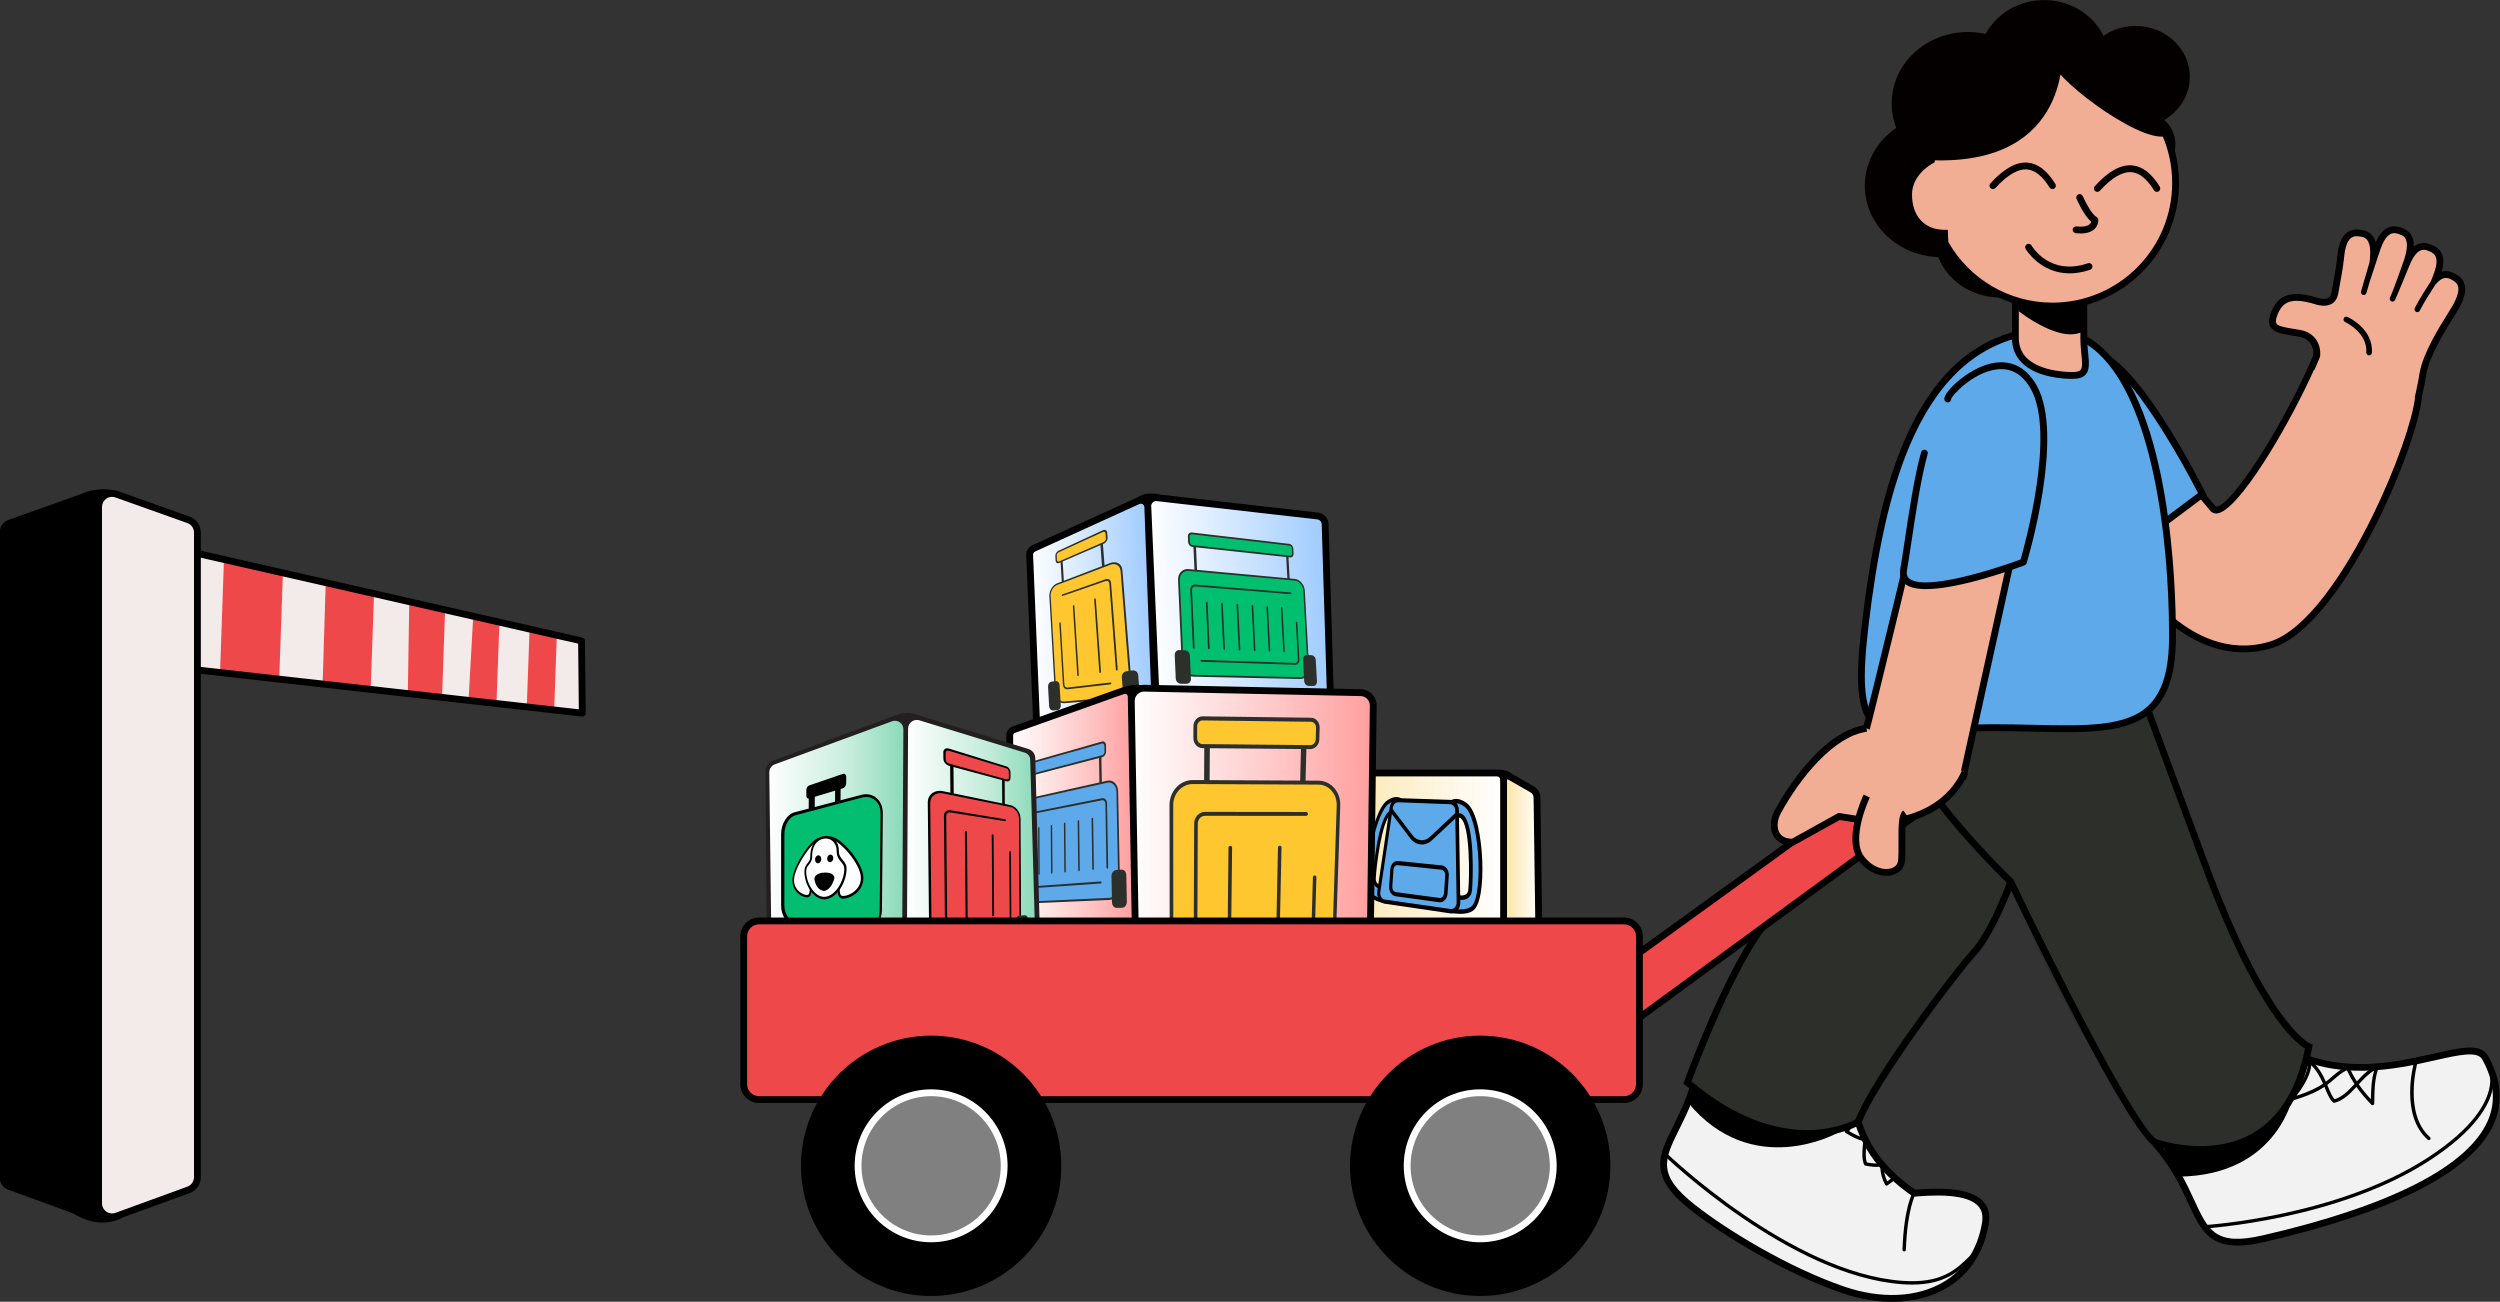 <?xml version="1.0" encoding="UTF-8"?>
<!DOCTYPE svg PUBLIC "-//W3C//DTD SVG 1.1//EN" "http://www.w3.org/Graphics/SVG/1.1/DTD/svg11.dtd">
<!-- Creator: CorelDRAW -->
<svg xmlns="http://www.w3.org/2000/svg" xml:space="preserve" width="258.181mm" height="134.435mm" version="1.1" style="shape-rendering:geometricPrecision; text-rendering:geometricPrecision; image-rendering:optimizeQuality; fill-rule:evenodd; clip-rule:evenodd"
viewBox="0 0 25818.1 13443.5"
 xmlns:xlink="http://www.w3.org/1999/xlink"
 xmlns:xodm="http://www.corel.com/coreldraw/odm/2003">
 <rect x="0" y="0" width="25818.1" height="13443.5" fill="#333333" stroke="none"/>
 <defs>
  <style type="text/css">
   <![CDATA[
    .fil23 {fill:black}
    .fil22 {fill:#EF484A}
    .fil21 {fill:#F3EAEA}
    .fil5 {fill:black;fill-rule:nonzero}
    .fil4 {fill:#00C06F;fill-rule:nonzero}
    .fil18 {fill:#03BE71;fill-rule:nonzero}
    .fil9 {fill:#040000;fill-rule:nonzero}
    .fil17 {fill:#231F20;fill-rule:nonzero}
    .fil2 {fill:#2D2F2A;fill-rule:nonzero}
    .fil8 {fill:#5DA9E9;fill-rule:nonzero}
    .fil20 {fill:gray;fill-rule:nonzero}
    .fil12 {fill:#EF484A;fill-rule:nonzero}
    .fil7 {fill:#F1AE94;fill-rule:nonzero}
    .fil6 {fill:#F2F2F2;fill-rule:nonzero}
    .fil3 {fill:#FFC72F;fill-rule:nonzero}
    .fil19 {fill:white;fill-rule:nonzero}
    .fil16 {fill:url(#id0)}
    .fil11 {fill:url(#id1)}
    .fil10 {fill:url(#id2)}
    .fil14 {fill:url(#id3)}
    .fil1 {fill:url(#id4)}
    .fil13 {fill:url(#id5)}
    .fil15 {fill:url(#id6)}
    .fil0 {fill:url(#id7)}
   ]]>
  </style>
  <linearGradient id="id0" gradientUnits="userSpaceOnUse" x1="7920.52" y1="8728.17" x2="9353.43" y2="8728.17">
   <stop offset="0" style="stop-opacity:1; stop-color:white"/>
   <stop offset="0.62" style="stop-opacity:1; stop-color:#C4ECDB"/>
   <stop offset="1" style="stop-opacity:1; stop-color:#89D9B7"/>
  </linearGradient>
  <linearGradient id="id1" gradientUnits="userSpaceOnUse" x1="15528.04" y1="9029.05" x2="13435.77" y2="9029.05">
   <stop offset="0" style="stop-opacity:1; stop-color:white"/>
   <stop offset="0.522" style="stop-opacity:1; stop-color:#FDEFCB"/>
   <stop offset="1" style="stop-opacity:1; stop-color:#FADF96"/>
  </linearGradient>
  <linearGradient id="id2" gradientUnits="userSpaceOnUse" xlink:href="#id1" x1="15895.66" y1="8959.47" x2="15492.72" y2="8959.47">
  </linearGradient>
  <linearGradient id="id3" gradientUnits="userSpaceOnUse" x1="11684.44" y1="8651.63" x2="14180.88" y2="8651.63">
   <stop offset="0" style="stop-opacity:1; stop-color:white"/>
   <stop offset="0.522" style="stop-opacity:1; stop-color:#FFCFCF"/>
   <stop offset="1" style="stop-opacity:1; stop-color:#FF9E9E"/>
  </linearGradient>
  <linearGradient id="id4" gradientUnits="userSpaceOnUse" x1="11890.92" y1="6345.28" x2="13720.39" y2="6266.39">
   <stop offset="0" style="stop-opacity:1; stop-color:white"/>
   <stop offset="0.522" style="stop-opacity:1; stop-color:#CFE5FF"/>
   <stop offset="1" style="stop-opacity:1; stop-color:#9ECBFF"/>
  </linearGradient>
  <linearGradient id="id5" gradientUnits="userSpaceOnUse" xlink:href="#id3" x1="10427.68" y1="8641.47" x2="11732.38" y2="8641.47">
  </linearGradient>
  <linearGradient id="id6" gradientUnits="userSpaceOnUse" xlink:href="#id0" x1="9340.35" y1="8788.25" x2="10718.98" y2="8788.25">
  </linearGradient>
  <linearGradient id="id7" gradientUnits="userSpaceOnUse" xlink:href="#id4" x1="10662.86" y1="6460.49" x2="11903.82" y2="6407.07">
  </linearGradient>
 </defs>
 <g id="Слой_x0020_1">
  <g id="_3017682437200">
   <path class="fil0" d="M11752.04 5173.09l-1076.36 490.25c-26.74,12.17 -43.39,39.34 -42.19,68.69l79.2 1913.32c2.04,50.13 53.37,82.91 99.73,63.71l1081.65 -447.6c28.01,-11.57 45.82,-39.51 44.52,-69.81l-84.49 -1955.98c-1.77,-40.32 -35.21,-69.18 -72.11,-69.18 -9.91,0 -20.07,2.08 -29.95,6.6z"/>
   <path class="fil1" d="M11853.18 5229.92l68.26 1864.78c1.49,40.89 31.15,75.21 71.37,82.59l1649.8 302.43c54.61,10.02 104.56,-32.91 102.87,-88.44l-60.57 -1978.52c-1.31,-43.32 -34.22,-79.05 -77.26,-83.96l-1657.49 -188.66c-3.39,-0.39 -6.7,-0.57 -10.02,-0.57 -48.61,0 -88.79,40.47 -86.96,90.35z"/>
   <path class="fil2" d="M11405.4 6182.58l-399.81 123.16 -33.86 -550.33 389.29 -172.05 44.38 599.22zm-420.16 155.05l448.73 -135.47 -49.18 -656.83 -435.89 195.22 36.34 597.08z"/>
   <path class="fil3" d="M10990.9 7253.51l581.59 -48.72c62.27,-5.22 109.71,-62.58 104.49,-127.74l-95.11 -1185.3c-4.83,-60.39 -57.15,-90.77 -115.5,-68.54l-548 208.7c-44.45,16.9 -77.44,72.04 -74.51,123.58l57.19 1005.45c3.1,54.93 42.93,96.48 89.85,92.57z"/>
   <path class="fil2" d="M11467.08 5832.38c53.23,-20.14 101,7.73 105.37,62.73l94.55 1183.04c4.76,59.33 -38.53,111.79 -95.29,116.66l-581.34 49.92c-42.83,3.7 -79.38,-34.33 -82.27,-84.56l-57.47 -1007.11c-2.68,-47.13 27.59,-97.65 68.19,-113.03l548.26 -207.65zm-475.65 1429.88l581.83 -47.52c67.63,-5.5 119.42,-67.94 113.7,-138.78l-95.64 -1187.59c-5.25,-65.58 -62.33,-98.53 -125.65,-74.3l-547.8 209.69c-48.12,18.42 -83.92,78.36 -80.75,134.13l56.87 1003.79c3.35,59.48 46.57,104.74 97.44,100.58z"/>
   <path class="fil3" d="M10937.6 5806.09l460.48 -199.56c18.83,-8.19 33.05,-30.62 31.57,-50.03l-3.99 -51.86c-1.44,-19.36 -17.95,-27.94 -36.72,-19.33l-457.98 210.96c-15.1,6.95 -26.38,26.53 -25.36,43.85l2.75 46.39c1.02,17.36 14.08,26.14 29.25,19.58z"/>
   <path class="fil2" d="M11389.61 5494.19c13.94,-6.38 26.21,0.04 27.31,14.39l3.91 51.79c1.13,14.43 -9.45,31.12 -23.46,37.22l-460.26 200.41c-11.29,4.91 -21.03,-1.65 -21.81,-14.57l-2.78 -46.46c-0.78,-12.87 7.69,-27.51 18.94,-32.66l458.15 -210.12zm-451.52 320.01l460.66 -198.72c23.64,-10.23 41.56,-38.49 39.69,-62.87l-3.95 -51.96c-1.87,-24.27 -22.69,-35.07 -46.22,-24.2l-457.8 211.77c-18.87,8.75 -33.09,33.37 -31.78,55.03l2.75 46.29c1.27,21.76 17.64,32.84 36.65,24.66z"/>
   <path class="fil2" d="M11661.25 7285.24l62.26 -4.09c30.73,-2.01 53.8,-28.96 51.22,-60.11l-20.63 -249.38c-2.54,-30.66 -29.35,-52 -59.59,-47.8l-61.24 8.53c-29.1,4.02 -50.59,31.22 -48.26,60.82l18.7 241.02c2.33,30.09 27.94,52.95 57.54,51.01z"/>
   <path class="fil2" d="M10874.78 7336.95l43.71 -2.85c21.49,-1.45 37.86,-23.75 36.34,-49.82l-12.17 -209.09c-1.52,-25.68 -20.07,-44.09 -41.31,-41.13l-43.11 6c-20.57,2.85 -35.98,25.36 -34.64,50.34l11.11 203.13c1.37,25.33 19.26,44.8 40.07,43.42z"/>
   <path class="fil2" d="M11534.06 6925.24c5.19,-0.74 9.07,-5.72 8.64,-11.11l-68.58 -895.57c-2.32,-30.26 -28.04,-46.49 -57.07,-36.33l-445.67 156.21c-3.99,1.41 -6.95,6.21 -6.7,10.79 0.28,4.59 3.74,7.16 7.69,5.79l446.05 -154.52c19.23,-6.67 36.2,4.13 37.71,24.13l67.84 892.21c0.39,5.4 4.91,9.14 10.09,8.4z"/>
   <path class="fil2" d="M11024.56 7118.48l443.79 -51.01c5.04,-0.6 8.82,-5.4 8.43,-10.76 -0.39,-5.36 -4.83,-9.21 -9.88,-8.61l-443.4 52.81c-16.2,1.94 -30.2,-11.89 -31.33,-30.76l-38.1 -637.47c-0.25,-4.66 -3.67,-7.48 -7.62,-6.35 -3.95,1.13 -6.91,5.75 -6.63,10.37l37.67 635.32c1.66,28.4 22.69,49.25 47.07,46.46z"/>
   <path class="fil2" d="M11362.17 6949.87c4.83,-0.7 8.43,-5.47 8.08,-10.69l-53.73 -753.04c-0.35,-4.97 -4.41,-7.79 -9.07,-6.35 -4.66,1.49 -8.11,6.67 -7.76,11.65l53.09 750.28c0.39,5.19 4.59,8.86 9.39,8.15z"/>
   <path class="fil2" d="M11133.79 6982.6c4.34,-0.63 7.62,-5.15 7.3,-10.09l-46.14 -716.95c-0.32,-4.72 -3.99,-7.51 -8.19,-6.17 -4.23,1.34 -7.37,6.21 -7.05,10.94l45.64 714.48c0.32,4.94 4.1,8.43 8.44,7.79z"/>
   <path class="fil2" d="M12378.56 6241.54l934.37 65.16 -32.6 -601.73 -930.98 -103.05 29.21 639.62zm959.52 94.13l-985.09 -66.89 -31.72 -698.57 981.22 110.42 35.59 655.04z"/>
   <path class="fil4" d="M13426.87 7003l-1102 -24.55c-58.64,-1.3 -108.73,-54.04 -111.55,-117.76l-38.21 -870.44c-2.75,-62.65 42.55,-109.01 100.79,-103.65l1095.27 100.76c50.02,4.58 92.89,54.89 96.1,112.46l44.48 799.29c3.25,58.49 -34.61,105.02 -84.88,103.89z"/>
   <path class="fil2" d="M12276.32 5896.28c-53.13,-4.87 -94.54,37.61 -92.04,94.76l38.28 869.91c2.54,58.1 48.4,106.4 101.88,107.63l1101.94 25.26c45.89,1.03 80.57,-41.55 77.61,-94.93l-44.45 -799.75c-2.93,-52.53 -42.23,-98.63 -87.88,-102.8l-1095.34 -100.08zm1151.04 1115.91l-1102.04 -23.85c-63.57,-1.38 -118.18,-58.81 -121.21,-127.95l-38.14 -870.91c-3,-67.98 46.36,-118.39 109.47,-112.53l1095.23 101.39c54.19,5.01 100.83,59.76 104.28,122.13l44.56 798.9c3.53,63.32 -37.64,113.98 -92.15,112.82z"/>
   <path class="fil4" d="M13322.62 5747.94l-1006.9 -108.79c-19.4,-2.12 -35.91,-20.67 -36.83,-41.45l-2.51 -55.6c-0.95,-20.78 14.04,-35.77 33.41,-33.52l1006.16 117.09c16.93,1.98 31.47,19.26 32.53,38.63l2.85 51.86c1.06,19.37 -11.78,33.62 -28.71,31.78z"/>
   <path class="fil2" d="M12310.25 5518.17c-14.4,-1.65 -25.58,9.53 -24.87,24.94l2.5 55.57c0.67,15.45 12.98,29.28 27.41,30.87l1006.83 109.39c12.59,1.38 22.19,-9.24 21.41,-23.63l-2.85 -51.9c-0.78,-14.39 -11.65,-27.3 -24.24,-28.75l-1006.19 -116.49zm1012.86 238.76l-1006.94 -108.19c-24.34,-2.61 -45.12,-25.97 -46.28,-52.04l-2.51 -55.63c-1.16,-26.04 17.71,-44.87 41.99,-42.05l1006.08 117.72c21.2,2.47 39.51,24.2 40.82,48.44l2.86 51.85c1.34,24.28 -14.82,42.2 -36.02,39.9z"/>
   <path class="fil2" d="M12251.83 7062.04l-57.01 -0.95c-27.77,-0.46 -51.37,-25.12 -52.67,-55.03l-10.41 -240.95c-1.27,-29.74 20.18,-52.99 47.87,-51.89l56.91 2.18c27.41,1.1 50.58,25.83 51.93,55.28l10.61 238.55c1.34,29.63 -19.79,53.27 -47.23,52.81z"/>
   <path class="fil2" d="M13561.62 7084.09l-47.88 -0.81c-23.28,-0.39 -43.46,-22.93 -44.97,-50.34l-12.18 -220.77c-1.51,-27.27 16.2,-48.65 39.45,-47.73l47.76 1.84c23.04,0.91 42.9,23.53 44.42,50.55l12.34 218.79c1.52,27.17 -15.87,48.86 -38.94,48.47z"/>
   <path class="fil2" d="M12328.42 6698.24c-5.01,-0.21 -9.28,-4.76 -9.53,-10.19l-26.84 -597.96c-1.45,-31.79 21.41,-55.6 50.83,-53.16l985.28 81.49c4.33,0.35 8.07,4.69 8.36,9.7 0.28,5.01 -3.04,8.78 -7.38,8.43l-985.38 -80.29c-19.5,-1.62 -34.6,14.22 -33.65,35.24l26.92 597.29c0.24,5.43 -3.6,9.66 -8.61,9.45z"/>
   <path class="fil2" d="M13375.47 6864.95l-967.32 -30.66c-4.94,-0.14 -9.17,-4.65 -9.42,-10.05 -0.25,-5.43 3.56,-9.67 8.54,-9.49l967.21 31.85c17.11,0.57 30.13,-15.13 29.03,-35.03l-20.88 -381.77c-0.28,-5.01 3,-8.86 7.34,-8.61 4.33,0.28 8.04,4.55 8.32,9.56l20.92 381.39c1.66,29.91 -17.96,53.62 -43.74,52.81z"/>
   <path class="fil2" d="M12484.34 6705.22c-4.9,-0.21 -9.1,-4.69 -9.35,-10.09l-21.87 -472.51c-0.25,-5.33 3.49,-9.35 8.39,-8.99 4.91,0.35 9.07,4.93 9.32,10.26l21.94 471.98c0.25,5.36 -3.53,9.56 -8.43,9.35z"/>
   <path class="fil2" d="M13260.73 6736.43c-4.41,-0.18 -8.22,-4.45 -8.51,-9.56l-23.99 -448.98c-0.24,-5.05 3.11,-8.89 7.52,-8.58 4.41,0.32 8.22,4.66 8.47,9.71l24.02 448.52c0.28,5.08 -3.1,9.06 -7.51,8.89z"/>
   <path class="fil2" d="M13110.77 6730.4c-4.52,-0.18 -8.4,-4.52 -8.68,-9.67l-23.6 -453.53c-0.25,-5.11 3.18,-8.96 7.69,-8.64 4.52,0.32 8.36,4.73 8.64,9.81l23.64 453.03c0.25,5.15 -3.17,9.18 -7.69,9z"/>
   <path class="fil2" d="M12957.72 6724.25c-4.62,-0.18 -8.57,-4.55 -8.82,-9.77l-23.21 -458.15c-0.25,-5.19 3.24,-9.07 7.87,-8.75 4.58,0.31 8.5,4.76 8.78,9.91l23.25 457.69c0.25,5.19 -3.25,9.25 -7.87,9.07z"/>
   <path class="fil2" d="M12801.48 6717.97c-4.73,-0.18 -8.75,-4.59 -9,-9.85l-22.79 -462.95c-0.24,-5.18 3.36,-9.13 8.05,-8.82 4.69,0.36 8.68,4.84 8.96,10.06l22.82 462.38c0.25,5.26 -3.35,9.35 -8.04,9.18z"/>
   <path class="fil2" d="M12641.93 6711.55c-4.8,-0.17 -8.92,-4.65 -9.17,-9.98l-22.33 -467.75c-0.25,-5.25 3.42,-9.24 8.22,-8.89 4.8,0.35 8.85,4.87 9.14,10.13l22.36 467.25c0.28,5.29 -3.42,9.42 -8.22,9.24z"/>
   <path class="fil5" d="M13692.16 7433.33c-11.93,10.23 -27.73,14.54 -43.18,11.68l-1649.77 -302.4c-11.11,-2.05 -20.74,-7.9 -28.11,-15.73l-81.78 -1892.76c-0.07,-1.91 -0.74,-3.64 -0.91,-5.51 -0.53,-15.1 5.53,-29.67 16.65,-39.93 9.73,-9.03 22.01,-13.87 34.99,-13.87 2.05,0 4.06,0.15 6.11,0.36l1657.49 188.66c25.43,2.9 45.19,24.38 46,49.99l60.57 1978.56c0.46,15.73 -6.1,30.69 -18.06,40.95zm-1811.62 -204.47l-1081.65 447.64c-11.22,4.55 -23.64,3.64 -33.98,-3 -10.3,-6.63 -16.47,-17.42 -17,-29.59l-79.16 -1913.36c-0.64,-15.07 7.83,-28.86 21.55,-35.11l1076.33 -490.25c11.46,-5.22 24.06,-4.38 34.64,2.12 9,5.53 14.71,14.25 16.65,24.3l68.26 1864.36c0.71,19.86 6.32,38.38 15.31,54.75l1.84 42.44c0.67,15.45 -8.43,29.78 -22.79,35.7zm1839.66 -1817.23c-1.9,-60.39 -48.54,-111.05 -108.55,-117.86l-1626.37 -185.14c-87.98,-20.85 -169.48,-17.95 -238.97,28.72l0.88 0.53c-3.25,1.13 -6.63,1.66 -9.77,3.1l-1076.33 490.26c-40.04,18.2 -64.7,58.35 -62.83,102.23l79.17 1913.33c1.44,35.07 19.93,67.24 49.53,86.15 17.49,11.18 37.64,16.9 57.89,16.9 13.86,0 27.87,-2.69 41.06,-8.19l1081.62 -447.57c35.94,-14.85 60.6,-48.08 65.44,-85.79 4.44,1.34 8.82,2.82 13.47,3.7l1649.8 302.4c7.45,1.38 14.89,2.01 22.33,2.01 28.97,0 57.12,-10.3 79.59,-29.56 28.22,-24.24 43.71,-59.44 42.62,-96.63l-60.58 -1978.59z"/>
   <path class="fil6" d="M22215.6 11764.23c603.99,631.76 341.63,1216.84 1162.26,1027.61 838.34,-193.29 2912.36,-752.34 2286.67,-1868.98 -158.85,-283.5 -1161.41,432.96 -2093.84,-106.79l-1355.09 948.16z"/>
   <path class="fil5" d="M22269.14 11769.82c208.21,227.15 309.53,446.58 391.62,624.34 146.4,317.04 219.99,476.08 709.19,363.29 1310.07,-302.01 2112.36,-709.79 2320.18,-1179.19 88.2,-199.29 69.25,-413.99 -56.37,-638.14 -49.85,-88.97 -243.1,-45.3 -487.89,10.12 -400.23,90.52 -1002.7,226.8 -1573.25,-92.5l-1303.48 912.08zm838.38 1093.32c-307.98,0 -393.46,-185.2 -510.83,-439.42 -83.46,-180.79 -187.36,-405.83 -406.57,-635.1l-28.44 -29.74 1407.23 -984.6 19.48 11.29c552.31,319.65 1124.26,190.35 1541.92,95.85 284.09,-64.28 489.44,-110.67 564.97,24.2 137.09,244.61 157.02,480.51 59.34,701.21 -217.14,490.5 -1036.25,912.14 -2368.83,1219.38 -109.47,25.26 -200.95,36.93 -278.27,36.93z"/>
   <path class="fil5" d="M23689.9 11285.12c0,0 -144.25,854.6 -1189.32,866.18l-226.13 -428.24 1415.45 -437.94z"/>
   <path class="fil5" d="M23868.94 11001.49c-7.8,111.87 -99.84,246.06 -152.93,314.89 133.49,-42.65 215.16,-84.81 274.56,-125.06 -28.18,-63.99 -64.2,-133.31 -121.63,-189.83zm165.38 202.18c3.42,8.08 6.7,16.01 9.95,23.74 22.22,53.3 41.63,99.91 66.43,124.49 78.14,-23.88 142.62,-90.02 204.43,-157.16 -27.94,-42.9 -54.12,-89.5 -79.3,-142.52 -53.17,26.78 -87.81,56.73 -127.36,90.95 -22.57,19.47 -45.96,39.75 -74.15,60.5zm325.61 -5.54c37.64,54.78 78.67,103.96 124.85,154.02 2.89,-141.46 9.35,-212.83 33.02,-294.85 -56.69,31.43 -106.26,84.56 -157.87,140.83zm141.75 215.48c-4.73,0 -9.38,-1.91 -12.81,-5.51 -57.78,-60.68 -108.02,-118.21 -153.42,-183.3 -65.97,71.33 -135.47,140.51 -224.83,163.76 -5.46,1.51 -11.14,0.21 -15.48,-3.32 -35,-28.04 -57.43,-81.88 -83.43,-144.25 -2.3,-5.43 -4.59,-10.97 -6.92,-16.58 -69.14,45.97 -167,94.19 -334.01,142.56 -7.51,2.08 -15.56,-0.88 -19.79,-7.48 -4.2,-6.6 -3.53,-15.21 1.62,-21.1 2.05,-2.33 202.67,-233.08 179.85,-374.58 -1.16,-7.19 2.19,-14.43 8.5,-18.06 6.32,-3.7 14.22,-3.1 19.9,1.45 79.41,63.46 124.99,146.79 159.03,223.16 24.59,-18.48 45.37,-36.47 65.51,-53.9 43.46,-37.61 84.53,-73.1 151.52,-103.89 4.27,-1.91 9.07,-2.08 13.48,-0.5 4.41,1.63 7.97,4.91 9.91,9.18 25.22,54.85 51.47,102.76 79.51,146.61 60.47,-65.72 123.51,-131.34 200.52,-159.7 6.46,-2.47 13.51,-0.81 18.42,3.91 4.83,4.73 6.56,11.82 4.44,18.24 -35.2,105.09 -40.99,172.4 -43.88,365.9 -0.11,7.2 -4.55,13.55 -11.22,16.16 -2.08,0.85 -4.27,1.24 -6.42,1.24z"/>
   <path class="fil5" d="M25083.71 11774.74c-4.16,0 -8.29,-1.45 -11.67,-4.41 -290.45,-256.4 -147.54,-779.32 -141.29,-801.48 2.64,-9.31 12.24,-14.88 21.76,-12.17 9.39,2.65 14.82,12.35 12.21,21.77 -1.48,5.19 -143.12,523.73 130.67,765.42 7.3,6.46 8.01,17.61 1.55,24.91 -3.49,3.91 -8.32,5.96 -13.23,5.96z"/>
   <path class="fil5" d="M22769.95 12686.83l-2.08 -35.21c13.58,-0.81 1367.72,-86.11 2306.18,-697.76 467.68,-304.8 603.46,-559.54 635.04,-719.56 30.9,-156.67 -31.61,-249.66 -32.28,-250.58l28.99 -20.21c2.93,4.23 71.41,104.63 38.25,275.91 -32.35,167 -171.52,431.69 -650.7,744.01 -946.51,616.83 -2309.74,702.62 -2323.4,703.4z"/>
   <path class="fil6" d="M17554 10919.89c-113.6,866.64 -733.92,1028.95 -72.08,1549.72 318.56,250.65 948.45,642.51 1549.26,849.7 674.48,232.59 1351.88,14.11 1471.44,-679.56 30.97,-179.66 -44.31,-379.13 -734.27,-316.93 -280.14,-194.06 -554.18,-473.99 -626.15,-941.49l-1588.2 -461.44z"/>
   <path class="fil5" d="M17583.22 10965.14c-46.46,304.66 -153.88,521.09 -240.94,696.49 -155.23,312.74 -233.15,469.76 161.46,780.24 341.39,268.68 968.55,647.38 1538.96,844.09 381.14,131.52 755.44,114.8 1026.94,-45.79 213.96,-126.5 351.65,-336.2 398.25,-606.42 13.47,-78.46 1.02,-135.36 -39.34,-179.07 -88.09,-95.5 -309.14,-128.13 -657.05,-96.73l-12.73 1.16 -10.51 -7.27c-368.97,-255.62 -572,-555.69 -637.33,-942.87l-1527.71 -443.83zm1957.25 2479.11c-166.72,0.04 -343.25,-30.37 -520.77,-91.58 -578.13,-199.42 -1213.73,-583.17 -1559.56,-855.31 -439.7,-346 -336.83,-553.29 -181.08,-867.09 88.55,-178.4 198.75,-400.4 239.99,-714.94l5.33 -40.74 1649.27 479.14 3.42 22.22c57.54,373.84 248.61,663.47 600.93,910.59 368.54,-31.78 598.45,7.55 702.45,120.27 55.63,60.36 74.26,138.5 56.93,238.93 -50.2,291.25 -199.53,517.81 -431.8,655.18 -161.18,95.29 -355.42,143.33 -565.11,143.33z"/>
   <path class="fil5" d="M18973.45 11701.15c0,0 -878.24,490.4 -1542.38,-316.58l148.94 -530.58 1393.44 847.16z"/>
   <path class="fil5" d="M19745.16 13266.33c-31.96,0 -65.55,-1.2 -101.11,-3.74 -1163.04,-83.82 -2447.75,-1319.18 -2460.59,-1331.67l24.59 -25.26c12.74,12.35 1288.38,1238.85 2438.54,1321.72 401.96,28.93 549.84,-114.48 692.75,-253.05 17.71,-17.21 35.32,-34.29 53.24,-50.9l23.95 25.93c-17.74,16.36 -35.1,33.26 -52.63,50.27 -129.51,125.69 -274.89,266.7 -618.74,266.7z"/>
   <path class="fil5" d="M19483.54 12244.27c-1.24,0 -2.51,-0.14 -3.74,-0.42 -4.97,-1.06 -9.24,-4.23 -11.68,-8.68 -30.8,-55.6 -47.83,-118.36 -50.8,-186.9 -39.3,5.61 -89.89,2.12 -153.77,-10.51 -5.75,-1.17 -10.62,-5.12 -12.88,-10.55 -24.06,-58.21 -18.98,-122.03 -12.52,-202.88 1.02,-12.67 2.08,-25.72 3.03,-39.27 -66.36,-17.6 -126.22,-51.19 -181.33,-85.16 -4.34,-2.68 -7.34,-7.12 -8.11,-12.17 -0.85,-5.04 0.56,-10.19 3.84,-14.15l110.46 -132.39c6.28,-7.48 17.39,-8.43 24.83,-2.23 7.48,6.25 8.47,17.36 2.26,24.84l-97.33 116.7c51.68,31.04 107.49,60.18 167.89,73.8 8.43,1.91 14.25,9.7 13.69,18.34 -1.24,19.05 -2.69,37.19 -4.06,54.47 -5.72,71.79 -10.3,129.37 6.63,177.87 66.15,12.39 115.29,13.97 150.04,4.84 5.32,-1.41 10.93,-0.21 15.27,3.07 4.31,3.35 6.85,8.53 6.85,14 0.07,63.4 12.7,121.53 37.6,173.25l67.56 -49.95c7.8,-5.68 18.8,-4.13 24.66,3.7 5.78,7.83 4.13,18.91 -3.71,24.7l-84.2 62.23c-3.04,2.25 -6.74,3.45 -10.48,3.45z"/>
   <path class="fil5" d="M19664.85 12924.13l-0.63 0c-9.7,-0.35 -17.32,-8.5 -17.01,-18.27 15.1,-437.7 102.34,-586.11 106.05,-592.21 5.08,-8.33 15.91,-10.87 24.16,-5.93 8.33,5.05 11.01,15.88 6,24.2 -0.85,1.45 -86.25,148.91 -100.93,575.21 -0.35,9.48 -8.15,17 -17.64,17z"/>
   <path class="fil7" d="M25339.92 2859.54c-59.9,-33.02 -122.17,-41.41 -192.62,31.9 3.81,-9.46 7.55,-18.84 11.19,-27.94 80.71,-202.08 25.75,-268.71 -60.72,-303.25 -85.09,-34.01 -169.01,-23.78 -248.6,169.47 3.95,-11.96 7.8,-23.77 11.5,-35.28 70.49,-217.31 11.86,-282.15 -76.66,-310.86 -88.54,-28.72 -173.49,-10.45 -243.98,206.87 -9.87,30.41 -20.63,62.4 -31.36,95.07 0.14,-1.55 0.32,-3.18 0.46,-4.76 21.63,-216.54 -49.64,-265.36 -142.24,-274.61 -92.64,-9.24 -171.56,24.59 -193.18,241.09 -11.89,119.31 -40.08,264.48 -61.84,382.27 -30.17,148.06 -194.17,76.45 -236.51,65.76 -210.96,-53.41 -324.37,-19.65 -388.23,142.49 -67.55,171.52 52.57,167.29 266.74,205.77 107.49,19.34 182.6,105.59 171.55,230.83 -14.88,34.99 -29.42,69.32 -43.99,103.61l-4.51 -1.24c-317.01,716.28 -879.94,1596.43 -1019.04,1480.36l-485.28 -577.04 -878.52 467.26c0,0 691.13,1053.29 780.38,1109.84 0,0 491.98,605.43 1171.19,404.14 722.8,-214.21 1495.1,-2097.09 1532.57,-2578.66 17.28,-74.48 31.89,-147.36 42.86,-216.86 39.37,-249.48 293.34,-610.13 341.67,-697.79 105.02,-190.61 58.7,-263.49 -22.83,-308.44z"/>
   <path class="fil5" d="M25455.87 2952.91c-9.17,-52.21 -41.63,-92.78 -98.78,-124.17 -50.45,-27.87 -97.01,-35.28 -141.46,-22.58 19.75,-68.44 22.58,-123.47 8.82,-167.57 -15.88,-50.45 -52.92,-86.78 -113.6,-111.13 -70.91,-28.22 -131.23,-22.22 -183.79,20.11 4.93,-104.07 -38.1,-167.21 -132.3,-197.55 -115.35,-37.4 -197.2,9.88 -259.64,153.1 -23.28,-80.43 -77.26,-123.47 -164.75,-131.94 -137.93,-13.75 -211.66,72.68 -231.77,272.7 -10.59,105.48 -33.87,231.07 -54.68,341.84l-6.71 36.69c-5.29,26.81 -15.87,44.8 -32.1,54.33 -38.45,22.58 -104.77,1.76 -140.4,-9.53 -8.47,-2.46 -15.53,-4.93 -20.82,-5.99 -235.65,-59.97 -360.18,-12.35 -429.68,163.69 -25.75,65.26 -27.87,112.89 -7.06,149.93 33.52,58.91 116.07,72.67 230.37,91.37 21.87,3.88 45.5,7.76 70.2,11.99 93.84,16.93 149.22,90.31 142.87,187.68l-29.63 69.85 -1.06 2.47 -13.05 28.93c-306.21,691.44 -808.57,1456.26 -957.79,1465.08 -2.82,0.35 -4.94,0 -7.06,-1.06l-493.89 -587.37 -53.97 45.51 483.66 575.02 14.81 17.64c16.58,14.82 37.4,22.23 60.68,20.82 12.35,-0.71 25.75,-4.24 39.87,-10.94 127,-55.03 325.26,-317.15 521.05,-637.12 163.69,-267.75 325.61,-575.38 442.73,-835.73l4.94 1.42 27.87 -65.62 28.22 -66.68 2.47 -10.58c12.35,-136.88 -68.43,-244.83 -200.37,-268.82 -25.05,-4.23 -48.69,-8.46 -71.26,-11.99 -91.37,-15.17 -163.34,-26.81 -180.27,-56.8 -9.18,-16.23 -5.3,-46.21 11.28,-89.25 55.39,-140.41 146.05,-172.16 346.79,-121.36 4.23,1.41 10.23,3.18 16.93,5.3 46.21,14.46 131.94,41.27 197.2,2.82 33.87,-20.11 56.09,-53.98 65.97,-101.6l6.7 -37.04c20.82,-112.19 44.45,-239.54 55.39,-347.84 22.22,-222.96 105.13,-214.84 154.52,-209.55 49.74,4.94 132.99,13.05 110.77,236.36l-3.25 29.7c-15.45,51.86 -46.95,158.54 -87.91,302.19 -4.41,15.42 4.52,31.5 19.93,35.88 13.2,3.77 26.81,-2.22 33.23,-13.62 1.13,-1.94 2.02,-4.09 2.65,-6.31 11.71,-41.03 22.61,-78.92 32.6,-113.49l83.89 -255.17c6.35,-19.05 12.34,-37.39 18.34,-55.73 73.03,-225.08 152.4,-199.32 199.67,-184.15 47.28,15.52 127,41.27 53.98,266.7 0,0.03 -99.55,289.06 -145.8,389.78 -6.71,14.57 -0.29,31.78 14.25,38.49 13.83,6.35 30.05,0.91 37.39,-12.1 0.39,-0.67 0.74,-1.41 1.1,-2.19 35.24,-76.73 147.74,-354.72 147.74,-354.72 81.49,-198.26 157.34,-168.27 202.85,-149.93 41.27,16.58 63.14,36.34 72.32,66.32 13.05,41.98 2.47,106.19 -31.4,190.86l-21.73 54.29c-39.72,60.82 -130.18,201.68 -166.09,277.88 -6.88,14.47 -0.71,31.79 13.79,38.63 14.5,6.88 31.61,1.09 38.63,-13.79 33.94,-71.55 121.96,-208.99 161.4,-269.6l20.92 -21.8c56.44,-58.56 100.89,-52.56 150.28,-25.4 39.16,21.52 58.21,43.75 63.85,74.79 7.77,43.04 -10.93,105.48 -55.03,185.56 -8.82,16.23 -25.4,43.04 -46.57,76.91 -93.13,148.17 -265.99,424.04 -298.8,632.53 -9.17,57.15 -20.46,116.42 -33.86,176.39 -4.59,22.58 -9.88,45.51 -15.53,68.79l3.53 1.06c-27.87,233.18 -194.73,721.08 -432.15,1207.56 -293.87,601.84 -695.33,1201.56 -1072.8,1313.39 -431.8,128.06 -789.52,-86.08 -981.43,-245.18 -96.31,-79.73 -150.63,-145.35 -152.4,-147.46l-54.68 44.8c0,0.35 1.06,1.06 2.47,2.82 31.4,37.04 397.94,454.73 920.75,454.73 90.67,0 186.27,-12.7 285.4,-41.98 732.72,-217.31 1513.42,-2087.03 1557.16,-2604.91 2.12,-9.17 4.23,-18.34 6,-27.52l2.11 -7.4 -0.35 0c13.76,-61.39 25.75,-123.12 35.28,-184.15 30.69,-194.03 198.61,-462.14 288.92,-606.08 21.88,-34.92 39.16,-62.44 49.04,-80.08 52.56,-95.95 73.03,-171.8 62.09,-232.13z"/>
   <path class="fil8" d="M21156.41 3833.43c49.92,-10.44 88.26,-230.08 488.38,-196.03 400.09,34.04 1109.88,1447.12 1109.88,1447.12l-414.31 309.96 -1183.95 -1561.05z"/>
   <g>
    <path class="fil5" d="M21180.41 3820.49c-5.65,7.17 -10.37,12.88 -14.5,17.4 4.51,-4.84 9.28,-10.73 14.5,-17.4zm1236.8 694.45c152.65,251.49 274,483.48 320.57,574.35l5.96 11.68c-16.51,-32.77 -149.26,-294.25 -326.53,-586.03zm-72.88 886.99l400.19 -299.41 -400.19 299.41zm-7.09 49.42l-42.3 -56.51 404.63 -302.72c-265.14,-515.55 -781.05,-1377.14 -1067.89,-1401.59 -285.96,-24.38 -372.39,86.36 -418.89,145.8 -19.4,24.87 -34.71,44.56 -59.34,49.64l-17.21 3.63 -14.46 -69.04 14.71 -3.1c4.9,-4.23 15.45,-17.82 20.74,-24.55 54.75,-69.99 156.74,-200.35 480.38,-172.65 407.49,34.68 1064.86,1319.99 1138.41,1466.46l13.27 26.39 -452.05 338.24z"/>
   </g>
   <path class="fil2" d="M21334.67 7411.19c0,0 -454.41,1787.67 -1007.18,2488.39 -544.51,690.21 -1110.02,1703.14 -1136.62,1685.71 -572.17,241.8 -1189.95,104.67 -1764.24,-406.82 0,0 368.41,-1367.54 1392.06,-2299.58 719.95,-655.54 596.27,-1846.69 661.6,-2135.19l1854.38 667.49z"/>
   <path class="fil2" d="M22117.44 7141.68c0,0 1135.7,3451.82 1727.2,3667.9 0,0 -92.63,1344.68 -1629.05,1012.47 0,0 -2360.19,-3359.61 -1728.05,-5000.87l1629.9 320.5z"/>
   <path class="fil8" d="M19262.89 6445.47c-170.25,1421.28 191.21,1069.27 1320.8,1069.27 1129.6,0 1852.26,184.65 1852.26,-944.95 0,-1129.59 -222.99,-3255.82 -1348.42,-3158.98 -1279.38,110.1 -1652.2,1595.01 -1824.64,3034.66z"/>
   <path class="fil5" d="M19297.92 6449.69l0 0c-68.23,569.38 -48.97,851.18 66.39,972.68 111.37,117.37 329,102.73 658.35,80.5 162.56,-10.97 346.86,-23.42 561.03,-23.42 147.03,0 285.54,3.07 419.48,6.07 535.73,11.88 958.96,21.37 1186.78,-201.51 143.8,-140.58 210.72,-367.52 210.72,-714.23 0,-1087.58 -192.3,-2426.2 -731.98,-2921.43 -166.65,-153 -361.39,-220.94 -578.17,-202.42 -1283.09,110.45 -1632.02,1663.35 -1792.6,3003.76zm407.31 1138.94c-175.85,0 -304.55,-25.43 -392.11,-117.68 -133.31,-140.37 -157.2,-429.09 -85.26,-1029.66 163.76,-1367.01 522.78,-2950.84 1856.63,-3065.63 237.56,-20.43 450.07,53.83 631.93,220.69 700.37,642.73 754.8,2438.37 754.8,2973.43 0,366.96 -73.69,609.95 -231.91,764.68 -249.13,243.59 -685.52,233.82 -1237.69,221.61 -133.56,-3 -271.67,-6.07 -417.93,-6.07 -211.81,0 -394.83,12.35 -556.26,23.25 -121.43,8.15 -228.5,15.38 -322.2,15.38z"/>
   <path class="fil7" d="M21406.76 3877.11c195.16,0 113.42,-149.33 113.42,-385.37l0 -1089.34 -706.75 0 0 1089.34c0,403.51 593.3,385.37 593.33,385.37z"/>
   <path class="fil5" d="M20848.69 2437.67l0 1054.06c0,83.29 28.4,153.11 84.35,207.44 154.84,150.35 469.37,143.05 472.69,142.66l1.02 0c40.15,0 66.89,-7.02 79.45,-20.92 22.4,-24.69 16.44,-85.55 8.92,-162.56 -4.79,-48.97 -10.23,-104.46 -10.23,-166.62l0 -1054.06 -636.2 0zm545.36 1474.86c-66.67,0 -352.1,-9.28 -510.18,-162.78 -70.14,-68.08 -105.73,-154.9 -105.73,-258.02l0 -1124.62 777.31 0 0 1124.62c0,58.71 5.25,112.36 9.88,159.74 9.24,94.4 16.54,168.95 -26.85,216.85 -27.2,29.95 -68.9,43.99 -131.2,44.07 -1.9,0.03 -6.42,0.14 -13.23,0.14z"/>
   <path class="fil9" d="M21494.06 793.35c0,290.16 250.9,525.4 560.39,525.4 309.53,0 560.42,-235.24 560.42,-525.4 0,-290.16 -250.89,-525.39 -560.42,-525.39 -309.49,0 -560.39,235.23 -560.39,525.39z"/>
   <path class="fil9" d="M20933.66 1266.51c0,290.16 250.9,525.4 560.39,525.4 309.52,0 560.42,-235.24 560.42,-525.4 0,-290.16 -250.9,-525.39 -560.42,-525.39 -309.49,0 -560.39,235.23 -560.39,525.39z"/>
   <path class="fil9" d="M20704.39 1951.58c0,349.54 302.22,632.85 675.04,632.85 372.81,0 675.04,-283.31 675.04,-632.85 0,-349.53 -302.23,-632.85 -675.04,-632.85 -372.82,0 -675.04,283.32 -675.04,632.85z"/>
   <path class="fil9" d="M20933.66 2584.44c0,187.92 162.52,340.29 362.97,340.29 200.49,0 362.98,-152.37 362.98,-340.29 0,-187.93 -162.49,-340.29 -362.98,-340.29 -200.45,0 -362.97,152.36 -362.97,340.29z"/>
   <path class="fil9" d="M19976.57 2438.62c0,349.54 302.23,632.85 675.04,632.85 372.82,0 675.04,-283.31 675.04,-632.85 0,-349.53 -302.22,-632.84 -675.04,-632.84 -372.81,0 -675.04,283.31 -675.04,632.84z"/>
   <path class="fil9" d="M20434.59 633.66c0,349.53 302.23,632.85 675.04,632.85 372.82,0 675.04,-283.32 675.04,-632.85 0,-349.53 -302.22,-632.85 -675.04,-632.85 -372.81,0 -675.04,283.32 -675.04,632.85z"/>
   <path class="fil9" d="M19535.93 1068.09c0,407.43 352.28,737.7 786.84,737.7 434.58,0 786.87,-330.27 786.87,-737.7 0,-407.42 -352.29,-737.69 -786.87,-737.69 -434.56,0 -786.84,330.27 -786.84,737.69z"/>
   <path class="fil9" d="M19258.34 1917.79c0,407.43 352.28,737.7 786.84,737.7 434.58,0 786.87,-330.27 786.87,-737.7 0,-407.42 -352.29,-737.69 -786.87,-737.69 -434.56,0 -786.84,330.27 -786.84,737.69z"/>
   <path class="fil9" d="M21714.16 1491.63c0,194.66 168.34,352.49 375.99,352.49 207.64,0 375.95,-157.83 375.95,-352.49 0,-194.67 -168.31,-352.5 -375.95,-352.5 -207.65,0 -375.99,157.83 -375.99,352.5z"/>
   <path class="fil7" d="M21196.02 617.36c-622.23,0 -1139.72,447 -1249.79,1037.31 0,0 -235.65,117.68 -235.65,353.76 0,236.08 134.8,400.05 370.87,400.05l4.59 101.11c217.63,388.48 633.03,651.19 1109.98,651.19 702.35,0 1271.73,-569.35 1271.73,-1271.69 0,-702.35 -569.38,-1271.73 -1271.73,-1271.73z"/>
   <path class="fil5" d="M20120.92 2499.55c219.81,386.36 631.01,625.96 1075.12,625.96 681.78,0 1236.42,-554.67 1236.42,-1236.45 0,-681.77 -554.64,-1236.45 -1236.42,-1236.45 -595.17,0 -1106.2,424.15 -1215.11,1008.52l-3.21 17.18 -15.66 7.87c-2.15,1.13 -216.22,111.44 -216.22,322.26 0,224.97 128.63,364.74 335.64,364.74l33.72 0 5.72 126.37zm1075.12 696.52c-472.4,0 -909.49,-256.43 -1140.74,-669.29l-4.13 -7.27 -3.45 -76.87c-227.44,-14.96 -372.43,-182.03 -372.43,-434.2 0,-220.69 183.37,-344.13 239.46,-376.73 121.61,-609.21 657.79,-1049.65 1281.29,-1049.65 720.66,0 1306.97,586.35 1306.97,1307 0,720.69 -586.31,1307.01 -1306.97,1307.01z"/>
   <path class="fil9" d="M21296.64 494.17c0,0 113.49,1215.92 -1350.39,1160.5 0,0 -363.3,-274.15 30.33,-642.52 393.6,-368.33 1320.06,-517.98 1320.06,-517.98z"/>
   <path class="fil9" d="M21196.02 617.36c-65.76,124.07 876.19,862.65 1176.55,788.85 0,0 -143.51,-1229.72 -1176.55,-788.85z"/>
   <path class="fil9" d="M21196.06 1953.08c-11.85,0 -23.42,-5.96 -30.09,-16.83 -71.3,-115.99 -148.56,-178.64 -229.63,-186.3 -94.15,-8.25 -205.14,55.57 -329.07,191.63 -13.12,14.36 -35.34,15.42 -49.88,2.29 -14.39,-13.12 -15.42,-35.45 -2.29,-49.84 141.64,-155.4 268.64,-225.29 387.84,-214.32 104.32,9.81 199.57,83.72 283.14,219.64 10.23,16.55 5.01,38.32 -11.61,48.51 -5.75,3.53 -12.1,5.22 -18.41,5.22z"/>
   <path class="fil9" d="M22274.48 1981.37c-11.85,0 -23.42,-5.96 -30.09,-16.83 -71.3,-115.99 -148.56,-178.65 -229.62,-186.3 -94.69,-8.33 -205.22,55.63 -329.04,191.63 -13.12,14.36 -35.38,15.45 -49.88,2.29 -14.4,-13.12 -15.42,-35.42 -2.3,-49.85 141.64,-155.43 268.64,-225.32 387.78,-214.31 104.35,9.81 199.6,83.71 283.17,219.64 10.23,16.55 5.01,38.31 -11.6,48.51 -5.76,3.52 -12.11,5.22 -18.42,5.22z"/>
   <path class="fil9" d="M21372.9 2823.07c-305.09,0 -452.05,-249.66 -453.82,-252.73 -9.7,-16.93 -3.81,-38.45 13.13,-48.11 16.86,-9.74 38.45,-3.81 48.08,13.05 7.55,13.05 188.95,317.32 582.44,183.58 18.52,-6.24 38.48,3.64 44.73,22.09 6.24,18.41 -3.6,38.49 -22.09,44.73 -77.82,26.42 -148.59,37.39 -212.47,37.39z"/>
   <path class="fil5" d="M23857.26 10776.63c-4.34,-1.77 -442.14,-193.19 -1065.14,-1894.77l-575.66 -1556.74 -66.15 24.45 575.59 1556.63c558.38,1525.2 970.63,1857.9 1079.04,1922.46 -86.25,425.59 -270.12,720.9 -546.77,877.89 -429.89,243.91 -949.18,71.44 -985.98,58.67 -191.17,-104.5 -985.41,-1653.83 -1474.29,-2673.21l-2.75 -5.75 -4.59 -4.41c-6.77,-6.53 -680.44,-657.3 -951.62,-1142.02l-61.59 34.44c255.8,457.2 840.25,1037.41 947.7,1142.32 -36.76,97.94 -198.51,512.38 -369.53,699.39 -190.61,208.42 -1022.74,1305.13 -1193.1,1744.84 -90.13,48.19 -781.33,374.22 -1694.11,-393.32 62.94,-169.33 463.02,-1224.17 809.8,-1634.06 149.19,-176.32 297.64,-334.58 428.63,-474.21 209.87,-223.62 375.6,-400.29 446.02,-544.16 8.57,-17.53 17.53,-35.59 26.81,-54.29 113.8,-229.2 269.66,-543.03 296.82,-1047.71l-70.48 -3.78c-26.35,490.08 -178.47,796.43 -289.56,1020.09 -9.31,18.81 -18.34,37.05 -26.99,54.68 -65.72,134.31 -228.24,307.56 -434.06,526.91 -131.58,140.23 -280.7,299.19 -431.09,476.92 -383.79,453.64 -812.66,1628.74 -830.76,1678.56l-8.32 22.96 18.59 15.84c498.19,425.7 936.66,535.66 1256.77,535.66 338.81,0 545.04,-123.19 548.96,-125.66l10.33 -6.35 4.2 -11.36c153.28,-415.08 999.17,-1532.33 1183.64,-1733.97 157.8,-172.55 302.19,-513.4 362.38,-666.89 228.49,473.53 1219.65,2504.19 1472.07,2632.42l3.84 1.7c13.9,5.04 216.75,77.54 478.76,77.54 175.72,0 378.1,-32.67 567.79,-140.13 301.31,-170.71 498.76,-491.06 586.85,-952.04l5.01 -28.75 -27.06 -10.79z"/>
   <path class="fil9" d="M21487.27 2411.18c-16.15,0 -33.26,-0.99 -51.4,-3.04 -19.36,-2.15 -33.3,-19.65 -31.15,-38.98 2.23,-19.33 19.44,-32.98 39.02,-31.15 82.76,9.39 120.47,-7.62 137.48,-23.46 8.99,-8.39 13.51,-17.74 15.77,-25.33 -76.06,-61.84 -144.11,-217.1 -152.19,-236.01 -7.69,-17.92 0.6,-38.62 18.52,-46.32 17.92,-7.62 38.66,0.64 46.32,18.53 29.7,69.25 94.54,189.23 142.24,216.32 10.16,5.78 16.83,16.23 17.74,27.9 0.43,5.51 3,54.68 -38.52,94.83 -32.1,31.08 -80.36,46.71 -143.83,46.71z"/>
   <path class="fil10" d="M15568.55 8015.24l-0.48 0c-26.95,0 -52.53,17.96 -59.62,46.6l-15.77 1841.86 402.98 -20.01 -22.47 -1647.15c-0.46,-34.5 -19.12,-66.25 -49.04,-83.43l-225.6 -129.69c-9.58,-5.48 -19.88,-8.1 -30,-8.18z"/>
   <path class="fil11" d="M13435.78 10075.18l2092.25 0 0 -2024.98c0,-37.15 -30.13,-67.27 -67.27,-67.27l-2024.98 0 0 2092.25z"/>
   <path class="fil5" d="M15563.27 9894.17l0 -1842.91c1.42,-0.71 3.18,-0.71 4.59,-0.71 4.59,0 9.17,1.06 13.05,3.53l225.78 129.47c19.05,10.94 31.05,31.4 31.05,53.62l22.22 1615.73 -296.69 41.27zm-70.55 145.7l-469.55 0 -41.98 0 -1510.24 0 0 -2021.77 1989.67 0c9.17,0 17.63,3.88 23.63,10.58 5.29,5.65 8.47,13.05 8.47,21.52l0 221.9 0 1631.6 0 71.26 0 64.91zm415.57 -1803.76c-0.35,-46.91 -26.1,-90.31 -66.67,-113.59l-225.43 -129.82c-0.18,-0.11 -0.42,-0.14 -0.6,-0.28 -61.35,-50.45 -150.92,-45.05 -154.48,-44.81 -0.18,0 -0.32,-0.07 -0.49,-0.07l-2060.23 0 0 2162.88 2162.88 0 0 -145.34 367.95 -50.8 -22.93 -1678.17z"/>
   <path class="fil8" d="M14513.04 8334.18c0,0 -36.2,-142.14 -177.52,-51.76 -150.95,96.52 -271.85,794.11 -191.21,940.33 43.01,77.97 185.11,87.21 185.11,87.21l-8.4 -144.64c0,0 -133.31,20.53 -128.8,-94.93 4.52,-115.4 79.66,-811.71 227.33,-660.93l93.49 -75.28z"/>
   <path class="fil5" d="M14421.85 8273.68c-23.14,-0.85 -49.92,8.39 -79.91,27.51 -60,38.25 -126.4,201.3 -169.51,414.7 -44.94,222.32 -51.47,429.64 -15.52,494.62 27.38,49.57 109.12,69.18 154.87,76.35l-5.68 -99.06c-26.6,0.88 -77.54,-2.61 -106.96,-39.06 -16.33,-20.21 -23.95,-46.92 -22.65,-79.44 2.93,-74.83 52.71,-617.57 172.4,-693.07 16.62,-10.51 42.09,-16.9 71.97,7.73l70.59 -57.05c-6.53,-14.32 -19.23,-35.35 -40.78,-46.07 -8.85,-4.41 -18.49,-6.77 -28.82,-7.16zm-115.75 1054.91c-44.03,-6.49 -138.08,-27.73 -174.38,-93.7 -48.68,-88.51 -29.84,-328.54 10.48,-528.67 17.46,-86.54 82.69,-375.64 186.87,-442.53 52.35,-33.54 98.03,-41.24 135.75,-22.36 48.19,24.13 63.6,82.72 64.27,85.23l4.09 16.12 -115.39 92.71 -8.85 -9.06c-22.69,-23.25 -37.75,-18.17 -47.06,-12.35 -91.02,56.97 -149.23,539.36 -153.85,657.51 -0.78,19.93 3.35,35.2 12.63,46.67 24.38,30.02 79.16,29.07 98.32,26.14l16.93 -2.61 11.11 190.74 -18.09 -1.23c-1.38,-0.11 -9.92,-0.71 -22.83,-2.61z"/>
   <path class="fil8" d="M14928.84 8351.64c0,0 60.43,-145.52 207.4,-39.3 166.76,120.58 204.58,922.73 80.22,1059.11 -64.31,70.52 -230.01,33.87 -230.01,33.87l31.26 -149.33c0,0 152.15,61.59 164.99,-64.98 12.88,-126.69 32.74,-899.2 -162.06,-751.35l-91.8 -88.02z"/>
   <path class="fil5" d="M15009.76 9386.66c53.31,7.91 152.44,12.39 193.32,-32.56 54.51,-59.93 80.05,-290.55 60.44,-546.31 -18.6,-242.29 -72.89,-428.73 -137.69,-475.79 -46.11,-33.48 -86.86,-43.67 -121.18,-30.59 -25.19,9.6 -42.12,30.34 -51.3,44.63l69.64 66.57c37.5,-23 65.58,-13.62 83.19,-0.71 130.14,95.89 104.07,699.95 95.71,782.36 -3.64,35.81 -17.08,62.65 -39.83,79.69 -40.64,30.41 -100.54,18.84 -130.81,10.09l-21.49 102.62zm0.11 45.72c-14.82,-2.18 -24.52,-4.3 -26.11,-4.65l-20.35 -4.55 41.03 -196.32 18.76 7.51c21.42,8.57 84.67,25.4 118.01,0.25 12.84,-9.7 20.18,-25.05 22.4,-46.85 13.09,-129.26 19.47,-664.39 -78.18,-736.85 -9.77,-7.27 -26.21,-14.36 -55.42,7.76l-11.29 8.5 -112.82 -108.55 6.78 -16.29c1.02,-2.51 26.24,-62.02 82.62,-83.72 44.94,-17.28 95.78,-6 151.34,34.04 114.37,82.38 148.27,411.1 155.93,510.44 17.88,231.63 2.22,503.84 -72.71,585.79 -54.57,59.69 -168.7,51.04 -219.99,43.49z"/>
   <path class="fil8" d="M14978.92 9410.04l-680.79 -99.2c-39.02,-5.71 -66.22,-54.08 -58.81,-104.14l128.55 -867.44c6.53,-43.96 37.57,-76.52 72.07,-75.32l537.28 18.84c38.77,1.37 69.01,38.41 69.75,85.79l15.06 949.71c0.88,55.67 -37.92,98.36 -83.11,91.76z"/>
   <path class="fil5" d="M14438.49 8285.19c-26.21,-0.99 -49.63,23.49 -54.57,56.94l-128.87 868.85c-2.75,18.35 0.49,36.8 9.06,51.97 8.54,15.24 21.14,24.76 35.46,26.81l680.89 97.72c16.48,2.36 32.25,-3.71 44.38,-17.11 12.14,-13.41 18.7,-31.96 18.35,-52.28l-14.85 -948.02c-0.57,-35.88 -23.29,-63.78 -52.64,-64.88l-537.21 -20zm538.87 1147.44l-680.68 -100.71c-23.18,-3.43 -44.35,-19.58 -58.21,-44.24 -13.8,-24.56 -19.16,-55.6 -14.78,-85.27l128.19 -866c8.12,-54.82 46.47,-95.11 89.54,-93.7l537.35 17.68c48.44,1.59 85.97,47.41 86.93,106.68l15.24 951.44c0.52,33.06 -10.59,64.52 -30.41,86.29 -19.76,21.66 -46.43,31.79 -73.17,27.83z"/>
   <path class="fil5" d="M14672.45 8720.59c-40.64,-3.28 -79.69,-24.66 -108.83,-63.29l-211.14 -279.44 23.85 -30.33 212.2 279.36c46.21,60.78 123.29,67.66 179.46,14.89l268.57 -252.27 22.08 35.27 -269.77 252.03c-35.03,32.7 -76.48,46.99 -116.42,43.78z"/>
   <path class="fil5" d="M14434.12 8934.38c-22.05,-2.29 -41.52,18.95 -43.5,47.34l-11.96 174.31c-1.94,28.4 14.29,53.91 36.34,56.83l449.76 60.19c24.27,3.24 45.75,-18.52 47.8,-48.51l12.63 -184.01c2.08,-29.98 -16.12,-56.44 -40.4,-58.98l-450.67 -47.17zm427.57 383.29l-449.62 -62.15c-40.11,-5.54 -69.6,-52.07 -66.04,-103.69l11.93 -173.7c3.56,-51.65 38.87,-90.42 79.09,-86.4l450.81 45.16c44.42,4.48 77.79,52.77 74.02,107.7l-12.7 184.64c-3.78,54.9 -43.15,94.58 -87.49,88.44z"/>
   <polygon class="fil12" points="16509.24,10143.42 16828.08,10584.36 19781.99,8421.51 19402.9,8050.99 "/>
   <path class="fil5" d="M16558.51 10151.34l277.36 383.58 2891.68 -2117.27 -328.08 -320.67 -2840.96 2054.36zm261.8 482.46l-360.33 -498.3 2946.33 -2130.53 430.11 420.41 -3016.11 2208.42z"/>
   <path class="fil13" d="M11618.3 7130.44l-0.67 0c-6.9,0.08 -13.95,1.28 -20.95,3.77l-1126.35 400.86c-25.58,9.11 -42.65,33.31 -42.65,60.47l0 2343.4c0,32.24 23.88,59.44 55.84,63.64l1177.04 153.92c38.88,5.08 73.21,-25.58 72.5,-64.74l-50.69 -2898.24c-0.64,-36.2 -30.45,-63.08 -64.07,-63.08z"/>
   <path class="fil14" d="M11683.21 7241.21l48.93 2797.14c1.24,71.23 58.81,128.55 130,129.51l2150.99 29.31c72.89,0.99 132.75,-57.33 133.67,-130.17l34.96 -2780.28c0.92,-72.39 -56.73,-131.98 -129.12,-133.46l-2234.91 -46.18c-0.92,0 -1.87,-0.03 -2.79,-0.03 -73.48,0 -133.03,60.32 -131.73,134.16z"/>
   <path class="fil2" d="M11360.04 8469.81l-819.43 135.75 -0.28 -614.22 808.53 -217.56 11.18 696.03zm-838.8 166.97l864.62 -139.17 -12.59 -761.65 -852.14 233.22 0.11 667.6z"/>
   <path class="fil8" d="M10478.12 9326.95l978.64 -43.78c56.7,-2.54 102.2,-63.12 100.79,-135.12l-19.01 -972.36c-1.34,-69.18 -47.87,-115.08 -103.08,-102.8l-956.63 212.3c-40.25,8.93 -72.57,63.11 -72.71,121.29l-1.66 814.81c-0.1,60.11 32.64,107.49 73.66,105.66z"/>
   <path class="fil2" d="M11435.63 8083.47c50.37,-11.11 92.88,30.98 94.12,94.02l18.84 971.16c1.27,65.58 -40.33,121.04 -92.01,123.44l-978.46 45.37c-37.43,1.72 -67.49,-41.63 -67.38,-96.56l1.55 -815.66c0.1,-53.16 29.77,-102.83 66.53,-110.91l956.81 -210.86zm-957.51 1253l978.85 -42.23c61.52,-2.64 111.12,-68.61 109.61,-146.75l-19.23 -973.56c-1.48,-75.14 -52.21,-125.03 -112.11,-111.62l-956.42 213.71c-43.6,9.77 -78.7,68.72 -78.84,131.73l-1.77 813.96c-0.14,65.09 35.42,116.67 79.91,114.76z"/>
   <path class="fil8" d="M10507.74 8039.1l874.89 -229.63c18.13,-4.76 32.56,-26.95 32.17,-49.53l-1.06 -60.32c-0.35,-22.51 -15.41,-36.55 -33.48,-31.44l-872.52 247.27c-13.65,3.88 -24.66,22.82 -24.69,42.33l0 52.35c-0.04,19.58 11,32.56 24.69,28.97z"/>
   <path class="fil2" d="M11380.44 7678.54c13.44,-3.78 24.62,6.7 24.9,23.42l1.03 60.26c0.31,16.75 -10.45,33.26 -23.92,36.83l-874.71 230.93c-10.16,2.71 -18.42,-6.99 -18.42,-21.56l0.04 -52.39c0,-14.5 8.22,-28.64 18.38,-31.5l872.7 -245.99zm-872.7 369.64l875.06 -228.32c22.72,-5.93 40.96,-33.87 40.46,-62.19l-1.05 -60.4c-0.5,-28.22 -19.48,-45.9 -42.13,-39.44l-872.34 248.57c-17.08,4.87 -30.94,28.68 -30.94,53.13l-0.04 52.28c-0.03,24.52 13.83,40.85 30.98,36.37z"/>
   <path class="fil2" d="M11532.99 9376.26l55.88 -1.72c27.37,-0.85 49.14,-29.21 48.4,-63.29l-5.75 -273.79c-0.71,-33.69 -23.42,-59.06 -50.55,-56.7l-55.42 4.84c-26.5,2.29 -47.35,30.87 -46.75,63.85l4.84 267.86c0.63,33.38 22.61,59.77 49.35,58.95z"/>
   <path class="fil2" d="M10372.09 9412.05l38.67 -1.2c18.91,-0.56 34.36,-24.06 34.39,-52.39l0.32 -227.82c0.04,-28.05 -15.27,-49.46 -34.08,-47.84l-38.45 3.35c-18.42,1.63 -33.34,25.26 -33.44,52.81l-0.71 223.7c-0.11,27.84 14.75,49.95 33.3,49.39z"/>
   <path class="fil2" d="M11435.78 8970.23c4.8,-0.42 8.57,-5.68 8.47,-11.71l-11.57 -661.81c-0.6,-34.89 -23.78,-58.74 -51.44,-53.24l-861.55 171.07c-3.56,0.7 -6.42,5.39 -6.42,10.51 0,5.11 2.86,8.68 6.42,7.97l861.9 -168.42c18.31,-3.56 33.62,12.25 34.01,35.35l11.36 660.16c0.11,6.03 4.06,10.54 8.82,10.12z"/>
   <path class="fil2" d="M10514.24 9183.03l853.9 -58.74c4.72,-0.35 8.43,-5.47 8.36,-11.5 -0.11,-6 -3.99,-10.58 -8.72,-10.27l-853.54 61.49c-14.08,0.99 -25.44,-14.89 -25.44,-35.42l0.18 -392.96c0,-5.15 -2.86,-8.89 -6.39,-8.36 -3.49,0.5 -6.35,5.08 -6.35,10.2l-0.28 392.15c-0.03,30.86 17.08,54.85 38.28,53.41z"/>
   <path class="fil2" d="M11288.56 8984.35c4.59,-0.42 8.22,-5.54 8.15,-11.46l-7.62 -517.77c-0.11,-5.79 -3.85,-9.88 -8.36,-9.11 -4.55,0.78 -8.12,6.11 -8.04,11.89l7.44 516.54c0.07,5.89 3.84,10.34 8.43,9.91z"/>
   <path class="fil2" d="M10603.59 9046.37c3.7,-0.32 6.67,-4.91 6.67,-10.23l-0.85 -465.74c0,-5.22 -2.96,-8.93 -6.63,-8.29 -3.67,0.6 -6.6,5.33 -6.6,10.55l0.74 464.71c0,5.29 3,9.31 6.67,9z"/>
   <path class="fil2" d="M10729.97 9034.92c3.85,-0.35 6.95,-5.01 6.92,-10.44l-1.98 -475.37c-0.03,-5.32 -3.14,-9.1 -6.95,-8.46 -3.81,0.67 -6.88,5.5 -6.84,10.83l1.87 474.27c0,5.43 3.14,9.53 6.98,9.17z"/>
   <path class="fil2" d="M10861.78 9022.99c4.02,-0.35 7.23,-5.15 7.19,-10.69l-3.24 -485.38c-0.04,-5.44 -3.28,-9.28 -7.27,-8.61 -3.95,0.7 -7.13,5.64 -7.09,11.08l3.07 484.25c0.07,5.54 3.32,9.71 7.34,9.35z"/>
   <path class="fil2" d="M10999.38 9010.53c4.2,-0.39 7.55,-5.25 7.51,-10.93l-4.62 -495.83c-0.03,-5.58 -3.46,-9.49 -7.58,-8.79 -4.17,0.74 -7.48,5.79 -7.41,11.33l4.44 494.7c0.04,5.64 3.46,9.91 7.66,9.52z"/>
   <path class="fil2" d="M11143.17 8997.51c4.37,-0.38 7.9,-5.39 7.83,-11.18l-6.07 -506.76c-0.07,-5.68 -3.67,-9.67 -8,-8.93 -4.34,0.74 -7.77,5.93 -7.69,11.61l5.89 505.53c0.07,5.78 3.67,10.12 8.04,9.73z"/>
   <path class="fil5" d="M14111.53 10066.52c-0.32,25.79 -10.69,49.96 -29.17,67.98 -18.49,18.03 -42.58,26.92 -68.69,27.38l-2151.03 -29.28c-52.49,-0.71 -94.33,-42.37 -95.21,-94.86l-17.57 -1003.66 -31.4 -1793.59c-0.46,-26.46 9.63,-51.29 28.4,-69.99 18.24,-18.2 42.37,-28.19 68.09,-28.19 0.7,0 1.37,0 2.08,0.04l2234.92 46.18c52.81,1.06 95.21,44.91 94.54,97.72l-34.96 2780.27zm-2423.37 47.88c-3.71,3.28 -11.57,8.57 -23,7.12l-1177.08 -153.95c-14.29,-1.87 -25.12,-14.18 -25.12,-28.61l0 -2343.43c0,-12.21 7.73,-23.15 19.19,-27.2l1126.35 -400.9c8.96,-3.1 18.42,-1.87 26.14,3.46 7.76,5.36 12.28,13.86 12.46,23.25l0.81 47.62c0,0 0,0.04 0,0.07l31.39 1793.49 18.49 1057.03c0.21,11.53 -5.96,18.76 -9.63,22.05zm2365.23 -2996.43l-2234.92 -46.18c-9.8,-0.03 -19.47,1.1 -29.03,2.61 -93.48,-6.98 -157.16,12.46 -180.52,21.38 -8.14,0.74 -16.22,2.4 -24.05,5.19l-1126.35 400.86c-39.55,14.07 -66.11,51.75 -66.11,93.7l0 2343.43c0,49.74 37.21,92.14 86.53,98.56l1177.08 153.92c4.3,0.6 8.64,0.85 12.95,0.85 24.27,0 47.83,-8.89 66.18,-25.26 4.09,-3.67 7.51,-7.9 10.93,-12.14 29.64,29.39 70.31,47.66 115.61,48.26l2150.99 29.28 2.37 0c43.81,0 85.12,-16.75 116.52,-47.41 32.03,-31.15 49.92,-72.92 50.52,-117.61l34.96 -2780.25c1.13,-91.44 -72.32,-167.28 -163.66,-169.19z"/>
   <path class="fil2" d="M12488.9 8522.85l926.82 -0.39 22.26 -896.4 -943.09 -9.67 -5.99 906.46zm980.44 59.55l-1037.24 1.2 5.64 -1030.85 1057.99 11.61 -26.39 1018.04z"/>
   <path class="fil3" d="M13556.56 10172.31l-1244.6 25.01c-117.44,2.33 -213.04,-94.97 -213.18,-217.91l-1.8 -1664.55c-0.18,-132.08 99.31,-239.15 221.86,-238.55l1297.38 6.25c118.49,0.56 210.85,106.4 206.62,235.76l-53.41 1631.88c-3.95,120.61 -99.13,219.81 -212.87,222.11z"/>
   <path class="fil2" d="M12318.77 8096.94c-111.76,-0.53 -202.85,97.47 -202.74,217.95l1.2 1664.19c0.1,112.22 87.59,201.37 194.8,199.25l1245.06 -24.73c103.86,-2.08 191.03,-92.96 194.59,-203.09l52.85 -1632.24c3.84,-118.04 -80.79,-214.91 -188.88,-215.4l-1296.88 -5.93zm1237.26 2094.05l-1244.1 25.3c-127.36,2.57 -231.39,-103.26 -231.57,-236.57l-2.47 -1664.9c-0.21,-143.27 108.09,-259.86 241.02,-259.19l1297.91 6.6c128.51,0.63 228.95,115.85 224.33,256.11l-54.01 1631.53c-4.31,130.74 -107.85,238.62 -231.11,241.12z"/>
   <path class="fil3" d="M13531.19 7715.7l-1112.91 -10.23c-41.41,-0.39 -74.86,-37.43 -74.72,-82.8l0.46 -121.88c0.18,-45.69 34.12,-82.38 75.74,-81.85l1118.98 14.08c40.53,0.49 72.32,37.43 71.05,82.41l-3.39 120.05c-1.23,44.7 -34.92,80.57 -75.21,80.22z"/>
   <path class="fil2" d="M12419.66 7440.1c-30.94,-0.38 -56.24,26.96 -56.38,60.89l-0.49 121.85c-0.14,33.76 24.8,61.42 55.6,61.7l1113.36 10.52c29.96,0.28 55.07,-26.5 56.03,-59.76l3.31 -120.06c0.92,-33.44 -22.79,-60.99 -52.92,-61.38l-1118.51 -13.76zm1110.97 296.23l-1112.45 -9.95c-51.9,-0.46 -94.02,-47.02 -93.84,-103.93l0.42 -121.88c0.18,-57.29 42.9,-103.44 95.11,-102.8l1119.43 14.36c50.8,0.63 90.77,47.16 89.19,103.54l-3.43 120.01c-1.62,55.99 -43.95,101.11 -94.43,100.65z"/>
   <path class="fil2" d="M12158.15 10363.22l-113.1 2.5c-54.89,1.2 -99.62,-43.81 -99.84,-100.61l-1.97 -463.76c-0.25,-58.07 44.7,-105.84 100.33,-106.61l114.65 -1.63c55.39,-0.81 100.15,45.55 100.05,103.37l-0.99 462.14c-0.14,56.62 -44.48,103.4 -99.13,104.6z"/>
   <path class="fil2" d="M13847.02 10326.07l-108.69 2.4c-52.7,1.17 -94.12,-43 -92.43,-98.74l13.83 -454.77c1.73,-56.9 46.5,-103.75 99.91,-104.49l110.1 -1.55c53.2,-0.78 94.58,44.69 92.53,101.39l-16.54 453.17c-2.05,55.57 -46.18,101.43 -98.71,102.59z"/>
   <path class="fil2" d="M12346.61 9649.39c-10.19,0.14 -18.41,-8.43 -18.37,-19.15l3.95 -1125.22c0.24,-66.57 50.8,-120.76 112.67,-120.69l1044.44 1.27c10.19,0 18.2,9 17.88,20.11 -0.28,11.11 -8.75,20.11 -18.94,20.11l-1043.62 -0.78c-40.96,-0.03 -74.47,35.88 -74.69,79.94l-4.79 1124.76c-0.04,10.73 -8.33,19.51 -18.53,19.65z"/>
   <path class="fil2" d="M13464.96 9893.34l-969.65 16.23c-10.12,0.17 -18.23,-8.26 -18.16,-18.84 0.07,-10.62 8.29,-19.34 18.41,-19.51l970.42 -15.81c38.81,-0.63 71.3,-34.64 72.46,-75.88l20.08 -719.07c0.31,-10.83 8.67,-19.65 18.69,-19.72 10.06,-0.07 17.89,8.65 17.61,19.48l-20.64 718.78c-1.76,62.13 -50.73,113.35 -109.22,114.34z"/>
   <path class="fil2" d="M12695.92 9644.62c-10.13,0.14 -18.21,-8.39 -18.1,-19.08l9.17 -870.66c0.14,-11.08 8.58,-20.04 18.88,-20.07 10.3,-0.04 18.52,8.89 18.41,19.97l-9.84 870.26c-0.14,10.69 -8.4,19.44 -18.52,19.58z"/>
   <path class="fil2" d="M13197.67 9637.77c-9.98,0.14 -17.92,-8.36 -17.71,-18.98l17.89 -865.54c0.24,-10.97 8.64,-19.93 18.83,-19.93 10.2,-0.04 18.21,8.82 18,19.83l-18.52 865.18c-0.22,10.62 -8.51,19.3 -18.49,19.44z"/>
   <path class="fil15" d="M9491.65 7419.12l-0.63 0c-73.1,0.03 -137.06,59.05 -137.52,137.12l-13.58 2471.32c-0.42,82.83 71.79,147.32 154.02,137.58l1105.47 -131.41c70.77,-8.43 123.47,-69.43 121.46,-140.69l-56.76 -2023.07c-1.69,-59.09 -40.89,-110.56 -97.44,-127.89l-1035.08 -316.83c-13.41,-4.09 -26.81,-6.07 -39.94,-6.13z"/>
   <path class="fil5" d="M9853.05 8608.31l499.64 55.35 -4.13 -659.84 -502.21 -142.49 6.7 746.98zm526.24 87.77l-560.25 -57.72 -7.51 -820.98 563.39 164.29 4.37 714.41z"/>
   <path class="fil12" d="M10442.6 9718.38l-690.25 117.51c-77.36,13.16 -142.7,-36.75 -143.47,-111.97l-14.82 -1432.95c-0.78,-76.44 64.13,-125.09 142.49,-109.07l697.97 142.55c53.8,11.01 96.55,68.94 96.87,129.61l6.03 1139.62c0.32,59.9 -41.52,115.64 -94.82,124.7z"/>
   <path class="fil5" d="M9736.64 8193.43c-71.36,-14.4 -130.56,30.2 -129.85,99.76l14.67 1428.97c0.71,68.43 60.29,114.19 130.78,102.37l690.31 -115.71c48.69,-8.18 87.14,-59.23 86.86,-114.02l-6.11 -1142.15c-0.28,-55.49 -39.58,-108.59 -88.75,-118.5l-697.91 -140.72zm706.02 1534.51l-690.21 119.28c-83.96,14.53 -155.4,-39.76 -156.25,-121.54l-14.92 -1436.93c-0.88,-83.12 70.06,-136 155.15,-118.39l698.01 144.39c58.28,12.06 104.63,75.03 104.99,140.72l5.96 1137.08c0.35,64.84 -45.02,125.41 -102.73,135.39z"/>
   <path class="fil12" d="M10393.8 8058.81l-592.8 -161.57c-25.33,-6.92 -46.29,-32.78 -46.5,-57.72l-0.64 -66.74c-0.24,-24.95 20.36,-38.77 45.72,-30.94l593.41 182.84c18.73,5.79 33.87,27.52 34.01,48.65l0.32 56.48c0.14,21.1 -14.82,34.11 -33.52,29z"/>
   <path class="fil5" d="M9799.69 7753.26c-18.84,-5.75 -34.12,4.58 -33.94,23.07l0.6 66.57c0.18,18.48 15.73,37.74 34.57,42.93l592.84 163.13c13.9,3.84 25.09,-5.86 25.02,-21.56l-0.36 -56.62c-0.07,-15.73 -11.43,-32 -25.36,-36.23l-593.37 -181.29zm594.18 315.38l-592.74 -160.02c-31.82,-8.57 -58.28,-41.13 -58.56,-72.46l-0.63 -66.92c-0.32,-31.36 25.71,-48.72 57.53,-38.81l593.48 184.4c23.43,7.27 42.44,34.64 42.58,61.03l0.32 56.37c0.14,26.39 -18.56,42.76 -41.98,36.41z"/>
   <path class="fil2" d="M9651.57 9952.84l-77.86 14.99c-38.67,7.41 -70.81,-15.49 -71.19,-51.33l-3.18 -289.84c-0.39,-35.95 31.22,-68.37 70.03,-72.32l78.1 -7.97c36.83,-3.78 66.57,21.02 66.89,55.35l2.72 276.5c0.31,34.19 -28.76,67.56 -65.51,74.62z"/>
   <path class="fil2" d="M10578.85 9774.45l-48.97 9.42c-24.17,4.66 -44.13,-14.46 -44.31,-42.75l-1.27 -228.81c-0.14,-28.37 19.62,-53.41 43.85,-55.88l49.07 -5.01c23.29,-2.4 42.02,17.88 42.16,45.19l1.06 220.45c0.14,27.27 -18.38,52.91 -41.59,57.39z"/>
   <path class="fil5" d="M9770.27 9509.81c-6.49,0.63 -11.82,-3.95 -11.89,-10.23l-10.23 -1074.99c-0.35,-37.6 30.87,-63 69,-56.69l562.79 92.99c4.83,0.78 8.75,5.82 8.78,11.26 0.04,5.43 -3.84,9.17 -8.68,8.43l-562.68 -90.07c-25.22,-4.02 -45.75,12.85 -45.5,37.65l10.01 1069.23c0.08,6.24 -5.11,11.78 -11.6,12.42z"/>
   <path class="fil5" d="M10394.15 9581.83l-528.56 69.67c-6.25,0.82 -11.33,-3.49 -11.4,-9.63 -0.03,-6.1 4.97,-11.71 11.18,-12.52l528.68 -66.92c18.66,-2.37 33.62,-21.27 33.51,-42.16l-4.27 -721.96c-0.03,-5.36 3.78,-9.38 8.47,-9.03 4.69,0.39 8.5,5.01 8.54,10.34l4.16 718.68c0.17,31.36 -22.23,59.83 -50.31,63.53z"/>
   <path class="fil5" d="M9982.81 9489.27c-5.89,0.56 -10.72,-3.81 -10.76,-9.78l-7.41 -886.99c-0.03,-6.03 4.73,-10.33 10.66,-9.63 5.92,0.71 10.72,6.14 10.76,12.14l7.26 882.47c0.07,5.96 -4.62,11.22 -10.51,11.79z"/>
   <path class="fil5" d="M10257 9462.76c-5.15,0.5 -9.35,-3.6 -9.38,-9.21l-5.68 -828.46c-0.04,-5.64 4.12,-9.7 9.31,-9.07 5.15,0.6 9.35,5.65 9.38,11.26l5.58 824.55c0.03,5.53 -4.1,10.44 -9.21,10.93z"/>
   <path class="fil16" d="M9224.32 7418.87l-1241.22 455.79c-38.31,14.04 -63.57,50.76 -63.07,91.54l21.76 1728.58c0.57,44.77 31.86,83.22 75.6,92.82l1205.52 264.4c59.79,13.16 116.52,-32.21 116.87,-93.45l13.97 -2448.8c0.32,-55.29 -44.94,-96.84 -96.13,-96.84 -10.94,0 -22.19,1.9 -33.3,5.96z"/>
   <path class="fil17" d="M10699.54 9997.38l-1336.11 158.82 14.61 -2631.37c0.18,-28.78 13.58,-55.14 36.83,-72.21 15.77,-11.61 34.32,-17.6 53.2,-17.6 8.92,0 17.92,1.3 26.74,4.02l1089.69 334.08c31.75,9.73 53.7,38.52 54.61,71.68l60.43 2152.58zm-1370.15 -2466.34l-13.86 2408.27c-0.14,26.5 -12.1,51.19 -32.81,67.74 -20.71,16.58 -47.27,22.93 -73.34,17.18l-1174.79 -257.74c-39.97,-8.75 -68.19,-43.39 -68.68,-84.28l-21.49 -1705.26c-0.46,-37 22.54,-70.45 57.26,-83.18l1210.2 -444.68c9.98,-3.67 20.25,-5.5 30.41,-5.5 17.46,0 34.68,5.4 49.67,15.84 23.74,16.54 37.4,42.68 37.43,71.61zm1362.25 297.96c-1.13,-43.32 -29.7,-81.03 -71.15,-93.77l-1165.23 -358.74c-63.43,-19.4 -129.64,-17.6 -191.66,4.97 -279.51,101.96 -1119.86,415.01 -1285.49,476.75 -43.64,16.26 -72.74,58.56 -72.42,105.34l11.85 1731.54c0.7,56.34 39.65,104.14 94.65,116.2l1303.13 285.82 -0.5 86.4c0,6.95 2.96,13.54 8.15,18.13 4.45,3.95 10.16,6.14 16.12,6.14l1388.18 -164.82c12.53,-1.52 21.7,-12.17 21.42,-24.76l-57.05 -2189.2z"/>
   <path class="fil5" d="M8355.77 8246.06l347.09 -104.38c19.69,-5.93 35.92,-29.92 36.06,-53.52l0.35 -65.19c0.14,-23.64 -15.87,-37.29 -35.56,-30.55l-347.59 119.06c-15.88,5.43 -28.68,26.77 -28.72,47.69l-0.14 57.68c-0.07,20.89 12.67,33.98 28.51,29.21z"/>
   <path class="fil5" d="M8651.8 8353.44c0.04,0 0.11,0 0.18,0 15.52,-0.42 28.12,-14.18 28.22,-30.76l1.31 -232.98c0.1,-16.68 -12.31,-30.55 -27.84,-31.08 -0.03,0 -0.1,0 -0.17,0 -15.7,-0.42 -28.54,12.95 -28.65,29.89l-1.06 235.37c-0.07,16.68 12.49,29.88 28.01,29.56z"/>
   <path class="fil5" d="M8382.85 8423.02c0.04,0 0.07,0 0.11,0 17.04,-0.6 30.87,-15.1 30.9,-32.46l0.74 -214.88c0.07,-17.49 -13.65,-31.85 -30.76,-32.17 0,0 -0.07,0 -0.07,0 -17.25,-0.25 -31.36,13.9 -31.4,31.61l-0.46 217.24c-0.07,17.5 13.83,31.19 30.94,30.66z"/>
   <path class="fil18" d="M8208.42 9535.65l681.24 71.4c110.46,11.57 205.74,-81.42 206.87,-208.6l8.75 -996c1.17,-129.54 -93.77,-209.51 -205.81,-179.98l-689.5 181.71c-70.88,18.7 -126.01,111.16 -126.05,207.19l-0.25 739.88c-0.03,94.68 54.54,177.02 124.75,184.4z"/>
   <path class="fil5" d="M9040.47 8266.65c34.79,31.61 53.45,79.94 52.96,136.38l-8.51 998.26c-0.49,54.71 -19.26,104.38 -53.23,140.3 -36.02,38.1 -86.08,57.04 -137.83,51.43l-680.33 -73.24 -5.12 15.88 5.12 -15.88c-61.88,-6.63 -113.14,-83.57 -113.1,-171.59l0.49 -737.87c0.07,-88.33 51.19,-174.02 112.85,-190.43l688.48 -183.33c14.82,-3.96 29.46,-5.86 43.71,-5.83 35.71,0.11 68.73,12.49 94.51,35.92zm-88.47 1349.2c34.85,-9.21 67.06,-28.47 93.24,-56.34 40.14,-42.69 62.3,-100.65 62.86,-163.87l9 -993.74c0.6,-64.7 -20.96,-120.51 -61.28,-157.44 -41.66,-38.21 -99.48,-51.65 -159.1,-36.09l-690.53 180.09c-77.4,20.18 -139.38,118.92 -139.38,223.91l0 741.96c0,102.91 60.71,189.44 136.49,197.2l682.2 69.5c22.68,2.29 45.08,0.46 66.5,-5.18z"/>
   <path class="fil19" d="M8900.33 9032.81c28.01,163.44 -135.71,241.01 -202.67,233.22 -67.34,-7.83 -20.74,-180.8 -45.47,-332.95 -24.38,-150.32 -156.92,-259.65 -97.3,-278.63 89.47,-28.5 317.78,216.96 345.44,378.36z"/>
   <path class="fil5" d="M8887.71 9036.23l0 0c8.82,51.54 -2.82,98.21 -34.18,138.04 -47.48,60.25 -120.83,82.06 -154.83,78.18 -29.32,-3.32 -29.71,-56.17 -27.94,-142.28 1.12,-56.09 2.43,-119.77 -7.45,-180.62 -12.42,-76.06 -52.35,-142.95 -80.96,-190.85 -14.96,-25.05 -35.28,-59.06 -32.46,-68.13 0.04,0 1.34,-1.65 6.28,-3.21 81.71,-25.78 305.4,216.01 331.54,368.87zm-181.25 244.05c47.76,0.88 119.8,-29.28 165.77,-87.1 36.9,-46.43 51.22,-103.4 40.81,-163.83 -27.16,-158.01 -258.62,-420.3 -359.41,-387.81 -11.71,3.78 -19.4,10.94 -22.96,21.31 -7.91,22.86 8.6,50.66 33.83,93.27 27.27,46.01 65.3,110.18 76.69,180.48 9.32,57.65 8.08,119.38 6.99,173.75 -1.77,87.56 -3.32,163.05 48.4,169.26 3.17,0.39 6.45,0.6 9.88,0.67z"/>
   <path class="fil19" d="M8193.81 9060.8c-19.16,133 94.29,198.97 146.68,193.75 56.59,-5.68 18.2,-164.08 40.01,-306.15 22.15,-144.28 148.3,-287.05 89.67,-286.66 -80.82,0.53 -256.93,264.09 -276.36,399.06z"/>
   <path class="fil5" d="M8463.36 8675.21c1.9,-0.31 3.7,-0.46 5.5,-0.46 4.83,-0.03 6,1.27 6.03,1.31 2.58,7.87 -16.97,46.99 -31.11,75.25 -26.28,52.63 -61.63,123.36 -72.64,195.44 -8.71,56.97 -8.08,114.97 -7.48,166.12 0.88,78.6 0.18,126.89 -23.92,129.4 -27.05,2.82 -81.98,-16.93 -115.18,-67.35 -21.09,-32.03 -28.54,-69.64 -22.4,-112.25 18.13,-125.45 184.19,-374.97 261.2,-387.46zm-130.04 591.86c2.75,0.07 5.4,-0.04 7.94,-0.28 43.15,-4.17 42.37,-74.02 41.45,-154.98 -0.56,-50.2 -1.2,-107.1 7.2,-161.71 10.37,-67.38 44.77,-135.75 70.38,-186.62 24.45,-48.54 40.78,-81.03 33.23,-101.21 -3.42,-9.11 -10.87,-13.66 -22.05,-13.55 -90.73,0.95 -267.12,278.87 -286,410.21 -7.05,49.32 1.91,94.69 26.22,131.9 31.5,48.23 84.27,75.64 121.63,76.24z"/>
   <path class="fil19" d="M8377.92 8830.8c-0.28,-4.41 1.77,-161.15 131.66,-182.96 77.37,-12.98 142.38,48.76 141.92,138.33 -0.53,100.93 79.94,106.33 79.48,186.51 -0.77,137.69 -103.36,304.34 -221.05,302.23 -109.99,-2.01 -193.71,-152.61 -193.42,-274.39 0.17,-85.16 67.31,-76.63 61.41,-169.72z"/>
   <g>
    <path class="fil5" d="M8377.93 8830.8l-0.11 0 0.11 0zm0 0l-0.11 0 0.11 0zm131.62 -169.9c71.23,-11.68 131.13,44.98 130.7,126.65 -0.28,58.81 24.06,87.95 45.83,113.98 17.82,21.34 33.37,39.94 33.2,71.93 -0.74,131.38 -100.55,290.06 -209.27,288.5 -102.17,-1.44 -184.54,-145.16 -184.26,-262.07 0.07,-35.56 12.88,-51.51 27.84,-70.1 17.35,-21.66 37.29,-46.46 33.93,-100.9 0,-2.92 0.78,-64.48 33.13,-112.25 20.78,-30.62 50.52,-49.46 88.9,-55.74zm0.35 626.92c124.18,2.72 232.06,-170.32 232.91,-315.95 0.24,-43.14 -20.22,-67.41 -39.76,-90.59 -20.96,-24.83 -40.5,-48.01 -40.25,-96.48 0.49,-97.23 -69.92,-164.33 -153.14,-150 -45.44,7.79 -80.65,31.32 -105.2,69.7 -36.59,57.15 -36.09,127.82 -36.06,128.49 2.65,41.87 -11.25,59.33 -27.2,79.37 -15.94,19.97 -33.79,42.37 -33.86,88.76 -0.28,128.02 86.89,284.16 202.56,286.7z"/>
   </g>
   <path class="fil5" d="M8606.24 9068.51c0.32,-65.62 -185.7,-54.29 -185.91,7.8 10.05,62.02 36.93,103.04 89.96,112.43 45.89,-10.44 76.3,-53.98 95.95,-120.23z"/>
   <path class="fil5" d="M8595.21 9067.04c-19.26,63.61 -47.27,99.03 -85.05,108.59 -44.03,-8.36 -69.92,-41.38 -79.94,-100.86 0.84,-10.9 13.61,-19.05 21.34,-23.04 15.06,-7.76 36.65,-12.91 59.3,-14.07 44.63,-2.33 81.99,10.69 84.35,29.38zm-84.98 134.66c0.6,0 1.2,-0.07 1.8,-0.21 46.7,-10.44 82.12,-53.59 104.52,-128.87 0.46,-1.48 0.67,-3.04 0.67,-4.55 0.25,-46.32 -57.92,-59.31 -106.25,-56.41 -46.99,2.82 -100.3,21.48 -100.4,65.05 0,0.88 0.07,1.73 0.17,2.61 11.54,71.3 44.1,112.47 97.97,122.24 0.49,0.1 1.02,0.14 1.52,0.14z"/>
   <path class="fil5" d="M8427.12 8876.54c-0.03,15.52 9.7,27.16 21.88,26 12.27,-1.13 22.33,-14.82 22.36,-30.55 0.07,-15.7 -9.88,-27.34 -22.15,-26 -12.17,1.37 -22.05,15.02 -22.09,30.55z"/>
   <path class="fil5" d="M8449.15 8858.78c6.71,-0.7 12.14,5.68 12.14,14.26 -0.04,8.57 -5.54,16.08 -12.24,16.75 -6.67,0.64 -12.07,-5.75 -12.03,-14.25 0.03,-8.54 5.47,-16.05 12.13,-16.76zm-0.17 56.56c17.78,-1.63 32.49,-21.52 32.56,-44.38 0.07,-22.86 -14.5,-39.8 -32.32,-37.75 -17.6,2.04 -31.85,21.91 -31.92,44.34 -0.07,22.4 14.04,39.37 31.68,37.79z"/>
   <path class="fil5" d="M8552.64 8867.03c-0.07,14.25 9.24,24.91 20.82,23.81 11.67,-1.09 21.27,-13.69 21.34,-28.08 0.07,-14.43 -9.42,-25.08 -21.1,-23.81 -11.6,1.27 -20.99,13.83 -21.06,28.08z"/>
   <path class="fil5" d="M8573.64 8852.21c5.68,-0.6 10.3,4.62 10.3,11.64 -0.04,7.02 -4.73,13.19 -10.41,13.76 -5.68,0.52 -10.26,-4.7 -10.23,-11.65 0.04,-6.98 4.66,-13.15 10.34,-13.75zm-0.21 51.89c17.64,-1.59 32.17,-20.64 32.28,-42.48 0.1,-21.8 -14.29,-37.95 -31.97,-35.94 -17.46,1.97 -31.6,20.99 -31.71,42.44 -0.07,21.41 13.93,37.57 31.4,35.98z"/>
   <path class="fil12" d="M7839.13 11355.83l8932.83 0c87.66,0 158.75,-71.05 158.75,-158.75l0 -1527.63c0,-87.67 -71.09,-158.72 -158.75,-158.72l-8932.83 0c-87.66,0 -158.75,71.05 -158.75,158.72l0 1527.63c0,87.7 71.09,158.75 158.75,158.75z"/>
   <path class="fil5" d="M7839.12 9546c-68.09,0 -123.44,55.35 -123.44,123.44l0 1527.67c0,68.05 55.35,123.44 123.44,123.44l8932.86 0c68.09,0 123.44,-55.39 123.44,-123.44l0 -1527.67c0,-68.09 -55.35,-123.44 -123.44,-123.44l-8932.86 0zm8932.86 1845.1l-8932.86 0c-106.97,0 -194,-87.03 -194,-193.99l0 -1527.67c0,-106.96 87.03,-193.99 194,-193.99l8932.86 0c106.96,0 193.99,87.03 193.99,193.99l0 1527.67c0,106.96 -87.03,193.99 -193.99,193.99z"/>
   <path class="fil5" d="M15286.46 10695.11c-741.32,0 -1344.4,603.1 -1344.4,1344.4 0,741.29 603.08,1344.4 1344.4,1344.4 741.3,0 1344.4,-603.11 1344.4,-1344.4 0,-741.3 -603.1,-1344.4 -1344.4,-1344.4z"/>
   <path class="fil5" d="M9615.93 10695.11c-741.29,0 -1344.4,603.11 -1344.4,1344.4 0,741.3 603.11,1344.4 1344.4,1344.4 741.29,0 1344.4,-603.1 1344.4,-1344.4 0,-741.29 -603.11,-1344.4 -1344.4,-1344.4z"/>
   <path class="fil7" d="M20778.36 5732.75l-502.21 2277.85c0,0 -1047.72,-331.18 -1012.37,-444.21 35.32,-113.03 500.35,-2042.13 500.35,-2042.13l1014.23 208.49z"/>
   <path class="fil5" d="M20302.3 8055.86l-36.79 -11.64c-2.61,-0.85 -265.79,-84.17 -521.2,-180.3 -504.05,-189.73 -530.43,-256.23 -514.21,-308.08 34.58,-110.64 495.13,-2020.54 499.75,-2039.84l68.58 16.55c-18.73,77.79 -453.99,1882.95 -499.36,2038.98 38.81,68.34 512.76,253.33 950.98,393.74l493.89 -2240.07 68.9 15.14 -510.54 2315.52z"/>
   <path class="fil8" d="M20114.09 4119.88c1.97,-85.8 595.38,-649.12 890.83,-117.62 281.73,506.73 -108.73,1802.16 -108.73,1802.16 0,0 -1313.7,496.01 -1236.87,76.1 40.11,-219.15 119.42,-870.83 214.42,-1201.39l240.35 -559.25z"/>
   <path class="fil5" d="M19891.82 6083.79c-94.62,0 -172.37,-15.6 -219.08,-54.58 -30.27,-25.26 -63.18,-72.64 -48.08,-155.05 11.36,-62.12 26.14,-160.97 43.25,-275.44 43.67,-291.68 103.47,-691.1 171.91,-929.36 5.39,-18.7 24.62,-29.6 43.67,-24.13 18.7,5.36 29.53,24.9 24.13,43.64 -67.17,233.78 -126.58,630.59 -169.9,920.29 -17.21,115.07 -32.1,214.45 -43.67,277.67 -9.74,53.09 8.96,75.74 23.88,88.19 156.99,131.1 867.09,-92.56 1149.35,-197.45 43.82,-152.18 361.1,-1300.76 106.82,-1758.17 -87.45,-157.27 -209.69,-225.81 -362.72,-203.2 -238.87,34.85 -453.11,265.29 -462.18,306.28 -0.46,19.19 -16.05,33.55 -35.13,33.55l-0.89 0c-19.43,-0.42 -34.82,-17.5 -34.36,-36.93 1.8,-77.83 239.86,-305.44 472.16,-362.84 143.48,-35.38 343.96,-24.48 484.79,228.85 285.64,513.86 -89.68,1776.02 -105.8,1829.51 -3.18,10.51 -11.04,18.9 -21.31,22.82 -81.38,30.73 -665.2,246.31 -1016.84,246.35z"/>
   <path class="fil7" d="M19276.13 7521.32c-383.86,52.45 -741.54,539.01 -917.08,863.03 -67,123.69 -54.33,314.5 155.68,312.85l477.94 -265.54 416.38 65.05c0,0 638.95,13.69 883.43,-521.4l-1016.35 -453.99z"/>
   <path class="fil5" d="M18511.95 8732.44c-113.73,0 -168.52,-51.25 -194.55,-94.5 -43.4,-72.25 -39.23,-178.33 10.65,-270.41 73.48,-135.61 464.29,-815.69 943.29,-881.17l9.6 69.92c-345.3,47.21 -695.71,484.61 -890.87,844.87 -37.61,69.43 -42.51,149.97 -12.17,200.45 23.25,38.73 66.25,58.98 127.77,60.22l480.45 -266.88 425.8 66.5 0.18 0c41.38,0 623.78,-9.38 848.33,-500.84l64.13 29.35c-251.28,550.02 -908.68,542.01 -916.27,542.01l-4.69 -0.39 -404.35 -63.18 -475.23 263.98 -9 0.07 -3.07 0z"/>
   <path class="fil7" d="M19278.12 8221.03c0,0 -215.45,447.6 -51.09,650.84 164.4,203.27 391.06,156.21 409.01,27.09 18,-129.15 -17.85,-456.81 40.47,-500.42l-398.39 -177.51z"/>
   <path class="fil5" d="M19480.82 9045.05c-83.54,0 -190.29,-38.56 -281.2,-150.99 -176.43,-218.08 37.5,-669.25 46.7,-688.34l63.57 30.59c-2.04,4.27 -203.83,429.93 -55.42,613.37 94.79,117.2 205.21,137.41 271.04,119.17 42.48,-11.78 70.7,-39.72 75.6,-74.75 6.18,-44.28 5.61,-115.36 5.05,-190.64 -1.38,-182.71 0.24,-296.58 49.21,-333.17l42.26 56.52c-22.86,23.39 -21.66,181.61 -20.92,276.12 0.57,77.93 1.17,151.52 -5.71,200.87 -8.89,63.78 -56.2,113.49 -126.61,133.07 -18.81,5.18 -40.33,8.18 -63.57,8.18z"/>
   <path class="fil20" d="M10370.32 12039.51c0,416.63 -337.75,754.38 -754.38,754.38 -416.63,0 -754.42,-337.75 -754.42,-754.38 0,-416.63 337.79,-754.38 754.42,-754.38 416.63,0 754.38,337.75 754.38,754.38z"/>
   <path class="fil19" d="M9615.92 11320.4c-396.48,0 -719.1,322.62 -719.1,719.1 0,396.53 322.62,719.14 719.1,719.14 396.53,0 719.14,-322.61 719.14,-719.14 0,-396.48 -322.61,-719.1 -719.14,-719.1zm0 1508.8c-435.43,0 -789.65,-354.26 -789.65,-789.7 0,-435.43 354.22,-789.65 789.65,-789.65 435.44,0 789.7,354.22 789.7,789.65 0,435.44 -354.26,789.7 -789.7,789.7z"/>
   <path class="fil20" d="M16040.85 12039.51c0,416.63 -337.75,754.38 -754.38,754.38 -416.63,0 -754.41,-337.75 -754.41,-754.38 0,-416.63 337.78,-754.38 754.41,-754.38 416.63,0 754.38,337.75 754.38,754.38z"/>
   <path class="fil19" d="M15286.45 11320.4c-396.49,0 -719.11,322.62 -719.11,719.1 0,396.53 322.62,719.14 719.11,719.14 396.52,0 719.13,-322.61 719.13,-719.14 0,-396.48 -322.61,-719.1 -719.13,-719.1zm0 1508.8c-435.44,0 -789.66,-354.26 -789.66,-789.7 0,-435.43 354.22,-789.65 789.66,-789.65 435.43,0 789.69,354.22 789.69,789.65 0,435.44 -354.26,789.7 -789.69,789.7z"/>
   <path class="fil5" d="M24491.46 3655.31c2.04,-3.67 3.38,-7.84 3.66,-12.32 16.41,-245.99 -241.54,-365.23 -252.51,-370.2 -14.61,-6.56 -31.89,0.14 -38.35,14.5 -6.6,14.57 -0.14,31.78 14.43,38.38 2.33,1.06 232.23,107.99 218.51,313.48 -1.06,15.98 11.04,29.84 27.06,30.87 11.5,0.77 21.87,-5.3 27.2,-14.71z"/>
   <path class="fil5" d="M20842.64 3087.74l0 121.78c0,0 479.17,384.24 706.75,186.86l0 -291.78c0,0 -427.25,110.46 -706.75,-16.86z"/>
   <polygon class="fil21" points="1528.4,5599.63 6005.75,6618.84 6013.44,7365.14 1528.4,6862.01 "/>
   <polygon class="fil22" points="2312.76,5778.18 2272.72,6945.52 2883.38,7014.03 2921.66,5916.78 "/>
   <polygon class="fil22" points="3363.74,6017.41 3331.88,7064.32 3828.03,7119.99 3862.81,6131.01 "/>
   <polygon class="fil22" points="4226.75,6213.87 4211.79,7163.01 4565.03,7202.67 4596.42,6298 "/>
   <polygon class="fil22" points="4887.11,6364.19 4838.64,7233.36 5127.03,7265.71 5157.69,6425.78 "/>
   <polygon class="fil22" points="5469.02,6496.65 5439.98,7300.81 5722.14,7353.97 5750.32,6560.68 "/>
   <path class="fil5" d="M1563.67 6830.48l4414.09 495.12 -7.02 -678.57 -4407.07 -1003.23 0 1186.68zm4449.79 569.91c-1.3,0 -2.61,-0.07 -3.95,-0.21l-4485.04 -503.06c-17.85,-2.01 -31.36,-17.15 -31.36,-35.07l0 -1262.45c0,-10.72 4.9,-20.85 13.26,-27.55 8.37,-6.7 19.48,-9.31 29.85,-6.81l4477.35 1019.18c15.91,3.63 27.27,17.67 27.45,34l7.72 746.34c0.11,10.13 -4.13,19.76 -11.64,26.53 -6.53,5.89 -14.96,9.1 -23.64,9.1z"/>
   <path class="fil21" d="M1204.93 12558.25l742.24 -270.41c55,-20.03 91.59,-72.31 91.59,-130.81l0 -6657.51c0,-58.88 -37.05,-111.41 -92.54,-131.16l-742.24 -264.34c-90.67,-32.28 -185.92,34.96 -185.92,131.16l0 7192.26c0,96.66 96.06,163.9 186.87,130.81z"/>
   <path class="fil23" d="M756.67 12531.11c0,0 261.38,184.71 515.76,38.52 0,0 -325.79,5.51 -318.41,-238.83l-197.35 200.31z"/>
   <path class="fil23" d="M2003.47 12157.04c0,43.5 -27.48,82.76 -68.37,97.69l-742.28 270.4c-32.28,11.85 -67.03,7.2 -95.18,-12.56 -28.19,-19.68 -44.34,-50.73 -44.34,-85.12l0 -7192.26c0,-34.26 16.05,-65.23 44.02,-84.91 17.96,-12.7 38.6,-19.16 59.59,-19.16 11.78,0 23.63,2.01 35.24,6.17l742.24 264.3c41.31,14.72 69.08,54.05 69.08,97.9l0 6657.55zm-45.41 -6821.94l-742.24 -264.31c-16.05,-5.71 -32.39,-8.74 -48.68,-9.73 -193.15,-31.61 -326.11,39.79 -326.11,39.79l-755.58 269.06c-52.85,18.84 -88.09,68.83 -88.09,124.89l0 6666.9c0,55.7 34.82,105.48 87.17,124.53l755.58 275.27c63.47,23.11 129.47,-5.33 160.2,-58.42 12.8,26.57 32.07,49.92 56.87,67.31 29.73,20.82 64.8,31.54 100.15,31.54 20.11,0 40.29,-3.46 59.65,-10.51l0.04 0 742.24 -270.44c68.62,-25.01 114.76,-90.91 114.76,-163.94l0 -6657.55c0,-73.59 -46.56,-139.66 -115.96,-164.39z"/>
  </g>
 </g>
</svg>
